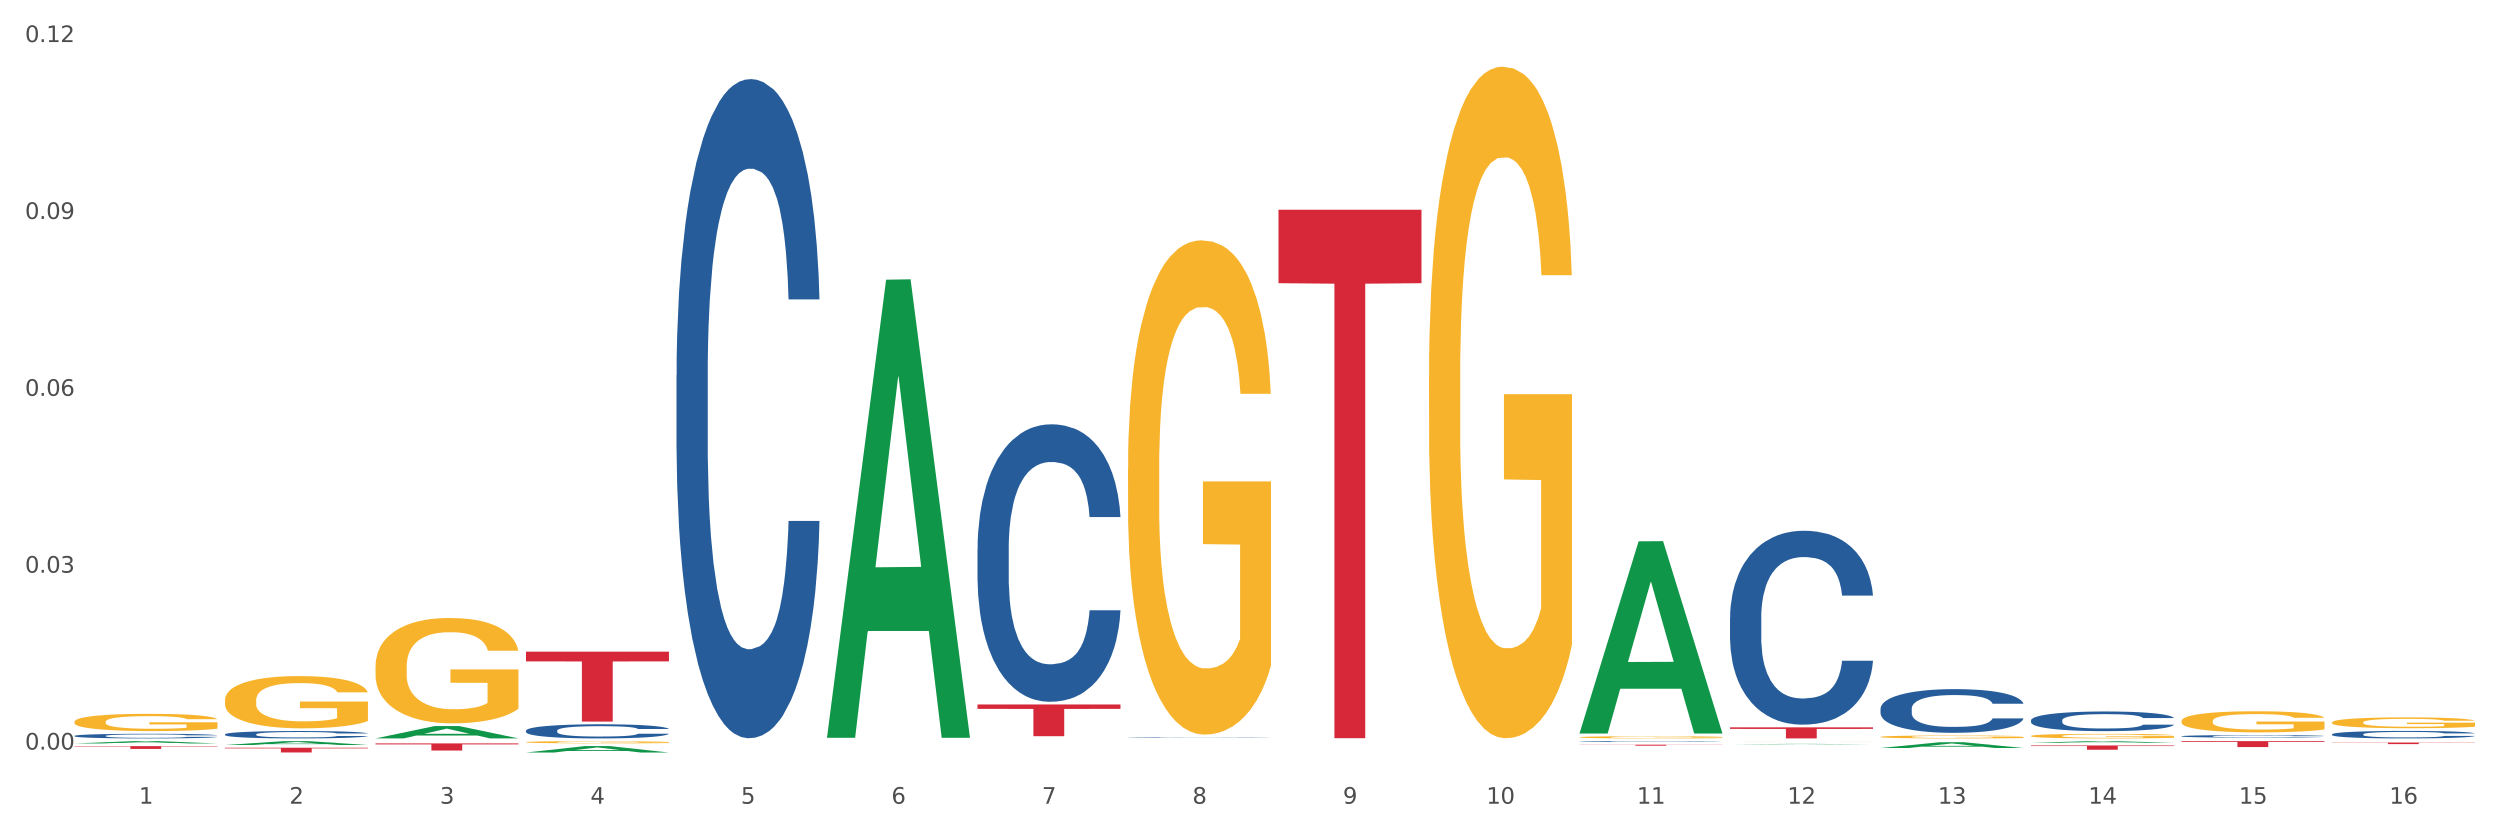 <?xml version="1.0" encoding="utf-8" standalone="no"?>
<!DOCTYPE svg PUBLIC "-//W3C//DTD SVG 1.1//EN"
  "http://www.w3.org/Graphics/SVG/1.1/DTD/svg11.dtd">
<svg xmlns:xlink="http://www.w3.org/1999/xlink" width="1080pt" height="360pt" viewBox="0 0 1080 360" xmlns="http://www.w3.org/2000/svg" version="1.1">
 <rect x="0" y="0" width="1080" height="360" fill="#333333" stroke="none"/>
 <defs>
  <style type="text/css">*{stroke-linejoin: round; stroke-linecap: butt}</style>
 </defs>
 <g id="figure_1">
  <g id="patch_1">
   <path d="M 0 360 
L 1080 360 
L 1080 0 
L 0 0 
z
" style="fill: #ffffff; stroke: #ffffff; stroke-linejoin: miter"/>
  </g>
  <g id="axes_1">
   <g id="matplotlib.axis_1">
    <g id="xtick_1">
     <g id="text_1">
      <!-- 1 -->
      <g style="fill: #4d4d4d" transform="translate(60.004 347.204) scale(0.096 -0.096)">
       <defs>
        <path id="DejaVuSans-31" d="M 794 531 
L 1825 531 
L 1825 4091 
L 703 3866 
L 703 4441 
L 1819 4666 
L 2450 4666 
L 2450 531 
L 3481 531 
L 3481 0 
L 794 0 
L 794 531 
z
" transform="scale(0.016)"/>
       </defs>
       <use xlink:href="#DejaVuSans-31"/>
      </g>
     </g>
    </g>
    <g id="xtick_2">
     <g id="text_2">
      <!-- 2 -->
      <g style="fill: #4d4d4d" transform="translate(125.021 347.204) scale(0.096 -0.096)">
       <defs>
        <path id="DejaVuSans-32" d="M 1228 531 
L 3431 531 
L 3431 0 
L 469 0 
L 469 531 
Q 828 903 1448 1529 
Q 2069 2156 2228 2338 
Q 2531 2678 2651 2914 
Q 2772 3150 2772 3378 
Q 2772 3750 2511 3984 
Q 2250 4219 1831 4219 
Q 1534 4219 1204 4116 
Q 875 4013 500 3803 
L 500 4441 
Q 881 4594 1212 4672 
Q 1544 4750 1819 4750 
Q 2544 4750 2975 4387 
Q 3406 4025 3406 3419 
Q 3406 3131 3298 2873 
Q 3191 2616 2906 2266 
Q 2828 2175 2409 1742 
Q 1991 1309 1228 531 
z
" transform="scale(0.016)"/>
       </defs>
       <use xlink:href="#DejaVuSans-32"/>
      </g>
     </g>
    </g>
    <g id="xtick_3">
     <g id="text_3">
      <!-- 3 -->
      <g style="fill: #4d4d4d" transform="translate(190.039 347.204) scale(0.096 -0.096)">
       <defs>
        <path id="DejaVuSans-33" d="M 2597 2516 
Q 3050 2419 3304 2112 
Q 3559 1806 3559 1356 
Q 3559 666 3084 287 
Q 2609 -91 1734 -91 
Q 1441 -91 1130 -33 
Q 819 25 488 141 
L 488 750 
Q 750 597 1062 519 
Q 1375 441 1716 441 
Q 2309 441 2620 675 
Q 2931 909 2931 1356 
Q 2931 1769 2642 2001 
Q 2353 2234 1838 2234 
L 1294 2234 
L 1294 2753 
L 1863 2753 
Q 2328 2753 2575 2939 
Q 2822 3125 2822 3475 
Q 2822 3834 2567 4026 
Q 2313 4219 1838 4219 
Q 1578 4219 1281 4162 
Q 984 4106 628 3988 
L 628 4550 
Q 988 4650 1302 4700 
Q 1616 4750 1894 4750 
Q 2613 4750 3031 4423 
Q 3450 4097 3450 3541 
Q 3450 3153 3228 2886 
Q 3006 2619 2597 2516 
z
" transform="scale(0.016)"/>
       </defs>
       <use xlink:href="#DejaVuSans-33"/>
      </g>
     </g>
    </g>
    <g id="xtick_4">
     <g id="text_4">
      <!-- 4 -->
      <g style="fill: #4d4d4d" transform="translate(255.056 347.204) scale(0.096 -0.096)">
       <defs>
        <path id="DejaVuSans-34" d="M 2419 4116 
L 825 1625 
L 2419 1625 
L 2419 4116 
z
M 2253 4666 
L 3047 4666 
L 3047 1625 
L 3713 1625 
L 3713 1100 
L 3047 1100 
L 3047 0 
L 2419 0 
L 2419 1100 
L 313 1100 
L 313 1709 
L 2253 4666 
z
" transform="scale(0.016)"/>
       </defs>
       <use xlink:href="#DejaVuSans-34"/>
      </g>
     </g>
    </g>
    <g id="xtick_5">
     <g id="text_5">
      <!-- 5 -->
      <g style="fill: #4d4d4d" transform="translate(320.073 347.204) scale(0.096 -0.096)">
       <defs>
        <path id="DejaVuSans-35" d="M 691 4666 
L 3169 4666 
L 3169 4134 
L 1269 4134 
L 1269 2991 
Q 1406 3038 1543 3061 
Q 1681 3084 1819 3084 
Q 2600 3084 3056 2656 
Q 3513 2228 3513 1497 
Q 3513 744 3044 326 
Q 2575 -91 1722 -91 
Q 1428 -91 1123 -41 
Q 819 9 494 109 
L 494 744 
Q 775 591 1075 516 
Q 1375 441 1709 441 
Q 2250 441 2565 725 
Q 2881 1009 2881 1497 
Q 2881 1984 2565 2268 
Q 2250 2553 1709 2553 
Q 1456 2553 1204 2497 
Q 953 2441 691 2322 
L 691 4666 
z
" transform="scale(0.016)"/>
       </defs>
       <use xlink:href="#DejaVuSans-35"/>
      </g>
     </g>
    </g>
    <g id="xtick_6">
     <g id="text_6">
      <!-- 6 -->
      <g style="fill: #4d4d4d" transform="translate(385.09 347.204) scale(0.096 -0.096)">
       <defs>
        <path id="DejaVuSans-36" d="M 2113 2584 
Q 1688 2584 1439 2293 
Q 1191 2003 1191 1497 
Q 1191 994 1439 701 
Q 1688 409 2113 409 
Q 2538 409 2786 701 
Q 3034 994 3034 1497 
Q 3034 2003 2786 2293 
Q 2538 2584 2113 2584 
z
M 3366 4563 
L 3366 3988 
Q 3128 4100 2886 4159 
Q 2644 4219 2406 4219 
Q 1781 4219 1451 3797 
Q 1122 3375 1075 2522 
Q 1259 2794 1537 2939 
Q 1816 3084 2150 3084 
Q 2853 3084 3261 2657 
Q 3669 2231 3669 1497 
Q 3669 778 3244 343 
Q 2819 -91 2113 -91 
Q 1303 -91 875 529 
Q 447 1150 447 2328 
Q 447 3434 972 4092 
Q 1497 4750 2381 4750 
Q 2619 4750 2861 4703 
Q 3103 4656 3366 4563 
z
" transform="scale(0.016)"/>
       </defs>
       <use xlink:href="#DejaVuSans-36"/>
      </g>
     </g>
    </g>
    <g id="xtick_7">
     <g id="text_7">
      <!-- 7 -->
      <g style="fill: #4d4d4d" transform="translate(450.108 347.204) scale(0.096 -0.096)">
       <defs>
        <path id="DejaVuSans-37" d="M 525 4666 
L 3525 4666 
L 3525 4397 
L 1831 0 
L 1172 0 
L 2766 4134 
L 525 4134 
L 525 4666 
z
" transform="scale(0.016)"/>
       </defs>
       <use xlink:href="#DejaVuSans-37"/>
      </g>
     </g>
    </g>
    <g id="xtick_8">
     <g id="text_8">
      <!-- 8 -->
      <g style="fill: #4d4d4d" transform="translate(515.125 347.204) scale(0.096 -0.096)">
       <defs>
        <path id="DejaVuSans-38" d="M 2034 2216 
Q 1584 2216 1326 1975 
Q 1069 1734 1069 1313 
Q 1069 891 1326 650 
Q 1584 409 2034 409 
Q 2484 409 2743 651 
Q 3003 894 3003 1313 
Q 3003 1734 2745 1975 
Q 2488 2216 2034 2216 
z
M 1403 2484 
Q 997 2584 770 2862 
Q 544 3141 544 3541 
Q 544 4100 942 4425 
Q 1341 4750 2034 4750 
Q 2731 4750 3128 4425 
Q 3525 4100 3525 3541 
Q 3525 3141 3298 2862 
Q 3072 2584 2669 2484 
Q 3125 2378 3379 2068 
Q 3634 1759 3634 1313 
Q 3634 634 3220 271 
Q 2806 -91 2034 -91 
Q 1263 -91 848 271 
Q 434 634 434 1313 
Q 434 1759 690 2068 
Q 947 2378 1403 2484 
z
M 1172 3481 
Q 1172 3119 1398 2916 
Q 1625 2713 2034 2713 
Q 2441 2713 2670 2916 
Q 2900 3119 2900 3481 
Q 2900 3844 2670 4047 
Q 2441 4250 2034 4250 
Q 1625 4250 1398 4047 
Q 1172 3844 1172 3481 
z
" transform="scale(0.016)"/>
       </defs>
       <use xlink:href="#DejaVuSans-38"/>
      </g>
     </g>
    </g>
    <g id="xtick_9">
     <g id="text_9">
      <!-- 9 -->
      <g style="fill: #4d4d4d" transform="translate(580.142 347.204) scale(0.096 -0.096)">
       <defs>
        <path id="DejaVuSans-39" d="M 703 97 
L 703 672 
Q 941 559 1184 500 
Q 1428 441 1663 441 
Q 2288 441 2617 861 
Q 2947 1281 2994 2138 
Q 2813 1869 2534 1725 
Q 2256 1581 1919 1581 
Q 1219 1581 811 2004 
Q 403 2428 403 3163 
Q 403 3881 828 4315 
Q 1253 4750 1959 4750 
Q 2769 4750 3195 4129 
Q 3622 3509 3622 2328 
Q 3622 1225 3098 567 
Q 2575 -91 1691 -91 
Q 1453 -91 1209 -44 
Q 966 3 703 97 
z
M 1959 2075 
Q 2384 2075 2632 2365 
Q 2881 2656 2881 3163 
Q 2881 3666 2632 3958 
Q 2384 4250 1959 4250 
Q 1534 4250 1286 3958 
Q 1038 3666 1038 3163 
Q 1038 2656 1286 2365 
Q 1534 2075 1959 2075 
z
" transform="scale(0.016)"/>
       </defs>
       <use xlink:href="#DejaVuSans-39"/>
      </g>
     </g>
    </g>
    <g id="xtick_10">
     <g id="text_10">
      <!-- 10 -->
      <g style="fill: #4d4d4d" transform="translate(642.105 347.204) scale(0.096 -0.096)">
       <defs>
        <path id="DejaVuSans-30" d="M 2034 4250 
Q 1547 4250 1301 3770 
Q 1056 3291 1056 2328 
Q 1056 1369 1301 889 
Q 1547 409 2034 409 
Q 2525 409 2770 889 
Q 3016 1369 3016 2328 
Q 3016 3291 2770 3770 
Q 2525 4250 2034 4250 
z
M 2034 4750 
Q 2819 4750 3233 4129 
Q 3647 3509 3647 2328 
Q 3647 1150 3233 529 
Q 2819 -91 2034 -91 
Q 1250 -91 836 529 
Q 422 1150 422 2328 
Q 422 3509 836 4129 
Q 1250 4750 2034 4750 
z
" transform="scale(0.016)"/>
       </defs>
       <use xlink:href="#DejaVuSans-31"/>
       <use xlink:href="#DejaVuSans-30" transform="translate(63.623 0)"/>
      </g>
     </g>
    </g>
    <g id="xtick_11">
     <g id="text_11">
      <!-- 11 -->
      <g style="fill: #4d4d4d" transform="translate(707.123 347.204) scale(0.096 -0.096)">
       <use xlink:href="#DejaVuSans-31"/>
       <use xlink:href="#DejaVuSans-31" transform="translate(63.623 0)"/>
      </g>
     </g>
    </g>
    <g id="xtick_12">
     <g id="text_12">
      <!-- 12 -->
      <g style="fill: #4d4d4d" transform="translate(772.14 347.204) scale(0.096 -0.096)">
       <use xlink:href="#DejaVuSans-31"/>
       <use xlink:href="#DejaVuSans-32" transform="translate(63.623 0)"/>
      </g>
     </g>
    </g>
    <g id="xtick_13">
     <g id="text_13">
      <!-- 13 -->
      <g style="fill: #4d4d4d" transform="translate(837.157 347.204) scale(0.096 -0.096)">
       <use xlink:href="#DejaVuSans-31"/>
       <use xlink:href="#DejaVuSans-33" transform="translate(63.623 0)"/>
      </g>
     </g>
    </g>
    <g id="xtick_14">
     <g id="text_14">
      <!-- 14 -->
      <g style="fill: #4d4d4d" transform="translate(902.174 347.204) scale(0.096 -0.096)">
       <use xlink:href="#DejaVuSans-31"/>
       <use xlink:href="#DejaVuSans-34" transform="translate(63.623 0)"/>
      </g>
     </g>
    </g>
    <g id="xtick_15">
     <g id="text_15">
      <!-- 15 -->
      <g style="fill: #4d4d4d" transform="translate(967.192 347.204) scale(0.096 -0.096)">
       <use xlink:href="#DejaVuSans-31"/>
       <use xlink:href="#DejaVuSans-35" transform="translate(63.623 0)"/>
      </g>
     </g>
    </g>
    <g id="xtick_16">
     <g id="text_16">
      <!-- 16 -->
      <g style="fill: #4d4d4d" transform="translate(1032.209 347.204) scale(0.096 -0.096)">
       <use xlink:href="#DejaVuSans-31"/>
       <use xlink:href="#DejaVuSans-36" transform="translate(63.623 0)"/>
      </g>
     </g>
    </g>
    <g id="xtick_17"/>
    <g id="xtick_18"/>
    <g id="xtick_19"/>
    <g id="xtick_20"/>
    <g id="xtick_21"/>
    <g id="xtick_22"/>
    <g id="xtick_23"/>
    <g id="xtick_24"/>
    <g id="xtick_25"/>
    <g id="xtick_26"/>
    <g id="xtick_27"/>
    <g id="xtick_28"/>
    <g id="xtick_29"/>
    <g id="xtick_30"/>
    <g id="xtick_31"/>
   </g>
   <g id="matplotlib.axis_2">
    <g id="ytick_1">
     <g id="text_17">
      <!-- 0.00 -->
      <g style="fill: #4d4d4d" transform="translate(10.8 323.814) scale(0.096 -0.096)">
       <defs>
        <path id="DejaVuSans-2e" d="M 684 794 
L 1344 794 
L 1344 0 
L 684 0 
L 684 794 
z
" transform="scale(0.016)"/>
       </defs>
       <use xlink:href="#DejaVuSans-30"/>
       <use xlink:href="#DejaVuSans-2e" transform="translate(63.623 0)"/>
       <use xlink:href="#DejaVuSans-30" transform="translate(95.41 0)"/>
       <use xlink:href="#DejaVuSans-30" transform="translate(159.033 0)"/>
      </g>
     </g>
    </g>
    <g id="ytick_2">
     <g id="text_18">
      <!-- 0.03 -->
      <g style="fill: #4d4d4d" transform="translate(10.8 247.404) scale(0.096 -0.096)">
       <use xlink:href="#DejaVuSans-30"/>
       <use xlink:href="#DejaVuSans-2e" transform="translate(63.623 0)"/>
       <use xlink:href="#DejaVuSans-30" transform="translate(95.41 0)"/>
       <use xlink:href="#DejaVuSans-33" transform="translate(159.033 0)"/>
      </g>
     </g>
    </g>
    <g id="ytick_3">
     <g id="text_19">
      <!-- 0.06 -->
      <g style="fill: #4d4d4d" transform="translate(10.8 170.995) scale(0.096 -0.096)">
       <use xlink:href="#DejaVuSans-30"/>
       <use xlink:href="#DejaVuSans-2e" transform="translate(63.623 0)"/>
       <use xlink:href="#DejaVuSans-30" transform="translate(95.41 0)"/>
       <use xlink:href="#DejaVuSans-36" transform="translate(159.033 0)"/>
      </g>
     </g>
    </g>
    <g id="ytick_4">
     <g id="text_20">
      <!-- 0.09 -->
      <g style="fill: #4d4d4d" transform="translate(10.8 94.585) scale(0.096 -0.096)">
       <use xlink:href="#DejaVuSans-30"/>
       <use xlink:href="#DejaVuSans-2e" transform="translate(63.623 0)"/>
       <use xlink:href="#DejaVuSans-30" transform="translate(95.41 0)"/>
       <use xlink:href="#DejaVuSans-39" transform="translate(159.033 0)"/>
      </g>
     </g>
    </g>
    <g id="ytick_5">
     <g id="text_21">
      <!-- 0.12 -->
      <g style="fill: #4d4d4d" transform="translate(10.8 18.176) scale(0.096 -0.096)">
       <use xlink:href="#DejaVuSans-30"/>
       <use xlink:href="#DejaVuSans-2e" transform="translate(63.623 0)"/>
       <use xlink:href="#DejaVuSans-31" transform="translate(95.41 0)"/>
       <use xlink:href="#DejaVuSans-32" transform="translate(159.033 0)"/>
      </g>
     </g>
    </g>
    <g id="ytick_6"/>
    <g id="ytick_7"/>
    <g id="ytick_8"/>
    <g id="ytick_9"/>
   </g>
   <g id="PolyCollection_1">
    <path d="M 32.175 321.175 
L 32.239 321.174 
L 57.709 320.167 
L 68.28 320.166 
L 93.941 321.177 
L 81.715 321.177 
L 76.176 320.941 
L 49.877 320.941 
L 49.686 320.945 
L 44.337 321.177 
L 32.175 321.177 
L 32.175 321.175 
L 53.188 320.801 
L 72.864 320.8 
L 63.122 320.382 
L 62.995 320.38 
L 62.867 320.383 
L 53.125 320.8 
L 53.188 320.801 
L 32.175 321.175 
z
" clip-path="url(#p3ef280a3be)" style="fill: #109648"/>
    <path d="M 32.175 322.342 
L 93.941 322.342 
L 93.941 322.51 
L 69.645 322.512 
L 69.645 323.553 
L 56.325 323.553 
L 56.325 322.512 
L 32.175 322.51 
L 32.175 322.343 
L 32.175 322.342 
z
" clip-path="url(#p3ef280a3be)" style="fill: #d62839"/>
    <path d="M 97.192 323.014 
L 158.959 323.014 
L 158.959 323.298 
L 134.662 323.3 
L 134.662 325.056 
L 121.343 325.056 
L 121.343 323.3 
L 97.192 323.298 
L 97.192 323.016 
L 97.192 323.014 
z
" clip-path="url(#p3ef280a3be)" style="fill: #d62839"/>
    <path d="M 162.209 321.154 
L 223.976 321.154 
L 223.976 321.582 
L 199.679 321.585 
L 199.679 324.234 
L 186.36 324.234 
L 186.36 321.585 
L 162.209 321.582 
L 162.209 321.157 
L 162.209 321.154 
z
" clip-path="url(#p3ef280a3be)" style="fill: #d62839"/>
    <path d="M 227.227 281.522 
L 288.993 281.522 
L 288.993 285.719 
L 264.696 285.748 
L 264.696 311.723 
L 251.377 311.723 
L 251.377 285.748 
L 227.227 285.719 
L 227.227 281.551 
L 227.227 281.522 
z
" clip-path="url(#p3ef280a3be)" style="fill: #d62839"/>
    <path d="M 422.278 304.332 
L 484.045 304.332 
L 484.045 306.238 
L 459.748 306.251 
L 459.748 318.044 
L 446.429 318.044 
L 446.429 306.251 
L 422.278 306.238 
L 422.278 304.345 
L 422.278 304.332 
z
" clip-path="url(#p3ef280a3be)" style="fill: #d62839"/>
    <path d="M 552.313 90.616 
L 614.079 90.616 
L 614.079 122.34 
L 589.783 122.555 
L 589.783 318.901 
L 576.463 318.901 
L 576.463 122.555 
L 552.313 122.34 
L 552.313 90.83 
L 552.313 90.616 
z
" clip-path="url(#p3ef280a3be)" style="fill: #d62839"/>
    <path d="M 682.347 321.703 
L 744.114 321.703 
L 744.114 321.764 
L 719.817 321.764 
L 719.817 322.139 
L 706.498 322.139 
L 706.498 321.764 
L 682.347 321.764 
L 682.347 321.704 
L 682.347 321.703 
z
" clip-path="url(#p3ef280a3be)" style="fill: #d62839"/>
    <path d="M 877.399 322.054 
L 939.166 322.054 
L 939.166 322.307 
L 914.869 322.309 
L 914.869 323.873 
L 901.549 323.873 
L 901.549 322.309 
L 877.399 322.307 
L 877.399 322.056 
L 877.399 322.054 
z
" clip-path="url(#p3ef280a3be)" style="fill: #d62839"/>
    <path d="M 32.175 311.819 
L 32.248 311.812 
L 32.248 311.567 
L 32.394 311.356 
L 33.123 310.845 
L 34.217 310.423 
L 35.019 310.199 
L 35.821 310.015 
L 36.769 309.831 
L 37.936 309.641 
L 40.051 309.362 
L 41.363 309.219 
L 42.968 309.069 
L 45.885 308.851 
L 47.999 308.729 
L 50.187 308.626 
L 53.76 308.504 
L 56.094 308.45 
L 58.573 308.409 
L 61.563 308.381 
L 63.824 308.375 
L 68.783 308.395 
L 73.012 308.456 
L 75.054 308.504 
L 77.679 308.586 
L 79.065 308.64 
L 81.326 308.749 
L 83.659 308.892 
L 85.263 309.014 
L 87.67 309.246 
L 89.493 309.477 
L 91.17 309.763 
L 92.045 309.961 
L 92.702 310.144 
L 93.285 310.355 
L 93.868 310.689 
L 80.742 310.689 
L 80.232 310.451 
L 79.43 310.226 
L 78.263 310.008 
L 77.242 309.872 
L 75.492 309.702 
L 73.887 309.593 
L 72.21 309.511 
L 70.168 309.443 
L 68.564 309.409 
L 66.303 309.382 
L 61.855 309.389 
L 58.865 309.443 
L 56.823 309.511 
L 55.511 309.573 
L 54.344 309.641 
L 53.031 309.736 
L 51.5 309.879 
L 50.406 310.008 
L 49.312 310.172 
L 48.437 310.335 
L 47.635 310.526 
L 46.979 310.73 
L 46.468 310.941 
L 46.031 311.199 
L 45.666 311.628 
L 45.666 312.561 
L 45.812 312.772 
L 46.176 313.051 
L 46.614 313.262 
L 47.343 313.514 
L 47.999 313.684 
L 49.239 313.929 
L 50.625 314.133 
L 51.719 314.262 
L 52.812 314.371 
L 54.708 314.521 
L 56.823 314.644 
L 58.646 314.718 
L 61.126 314.786 
L 62.803 314.814 
L 64.261 314.827 
L 67.835 314.827 
L 70.387 314.807 
L 73.231 314.759 
L 75.419 314.698 
L 77.242 314.623 
L 79.284 314.501 
L 80.596 314.385 
L 80.596 312.962 
L 64.553 312.956 
L 64.553 312.009 
L 93.941 312.009 
L 93.941 314.786 
L 92.702 314.929 
L 91.316 315.059 
L 89.858 315.174 
L 87.67 315.317 
L 85.045 315.454 
L 82.711 315.549 
L 80.232 315.631 
L 77.315 315.705 
L 73.523 315.773 
L 71.189 315.801 
L 68.272 315.821 
L 64.845 315.828 
L 61.855 315.814 
L 58.938 315.78 
L 55.875 315.719 
L 52.885 315.631 
L 50.625 315.542 
L 48.364 315.433 
L 45.958 315.29 
L 44.062 315.154 
L 42.603 315.032 
L 40.999 314.875 
L 39.249 314.671 
L 37.936 314.487 
L 36.769 314.296 
L 35.529 314.051 
L 34.654 313.84 
L 33.779 313.575 
L 33.269 313.378 
L 32.685 313.071 
L 32.248 312.642 
L 32.175 311.819 
z
" clip-path="url(#p3ef280a3be)" style="fill: #f7b32b"/>
    <path d="M 1007.434 317.213 
L 1007.507 317.21 
L 1007.507 317.127 
L 1007.726 317.015 
L 1008.529 316.807 
L 1009.551 316.65 
L 1011.303 316.466 
L 1012.252 316.389 
L 1013.493 316.303 
L 1016.049 316.164 
L 1018.969 316.046 
L 1021.013 315.98 
L 1022.547 315.939 
L 1025.978 315.865 
L 1027.949 315.832 
L 1029.994 315.805 
L 1031.746 315.788 
L 1034.666 315.767 
L 1037.003 315.758 
L 1039.704 315.755 
L 1041.967 315.758 
L 1044.961 315.77 
L 1049.341 315.805 
L 1051.021 315.826 
L 1053.284 315.862 
L 1055.62 315.909 
L 1057.518 315.957 
L 1059.709 316.025 
L 1061.972 316.114 
L 1064.162 316.226 
L 1065.696 316.33 
L 1066.937 316.44 
L 1068.032 316.573 
L 1068.835 316.718 
L 1069.2 316.84 
L 1055.839 316.84 
L 1055.474 316.73 
L 1054.744 316.612 
L 1054.014 316.532 
L 1053.211 316.466 
L 1051.97 316.392 
L 1050.875 316.345 
L 1049.049 316.289 
L 1047.37 316.253 
L 1045.983 316.232 
L 1044.304 316.215 
L 1040.726 316.197 
L 1038.171 316.197 
L 1036.565 316.203 
L 1034.593 316.217 
L 1032.914 316.238 
L 1030.943 316.274 
L 1029.41 316.312 
L 1027.876 316.363 
L 1027 316.398 
L 1025.686 316.464 
L 1024.81 316.517 
L 1023.642 316.609 
L 1022.985 316.674 
L 1021.817 316.843 
L 1021.306 316.967 
L 1021.086 317.053 
L 1020.94 317.148 
L 1020.94 317.611 
L 1021.379 317.818 
L 1021.744 317.907 
L 1022.328 318.008 
L 1023.423 318.138 
L 1025.029 318.266 
L 1026.708 318.358 
L 1028.095 318.414 
L 1029.41 318.455 
L 1030.724 318.488 
L 1032.33 318.518 
L 1033.644 318.535 
L 1035.615 318.553 
L 1037.952 318.562 
L 1039.777 318.562 
L 1043.501 318.547 
L 1045.18 318.532 
L 1046.786 318.512 
L 1048.538 318.479 
L 1049.925 318.444 
L 1050.728 318.417 
L 1052.043 318.361 
L 1053.065 318.301 
L 1053.941 318.233 
L 1054.525 318.174 
L 1055.182 318.085 
L 1055.693 317.984 
L 1055.839 317.931 
L 1069.2 317.931 
L 1068.908 318.037 
L 1068.397 318.141 
L 1067.375 318.281 
L 1066.572 318.361 
L 1065.33 318.458 
L 1064.016 318.541 
L 1062.191 318.633 
L 1060.512 318.701 
L 1058.76 318.761 
L 1056.861 318.814 
L 1053.43 318.888 
L 1052.189 318.909 
L 1049.56 318.944 
L 1047.516 318.965 
L 1044.523 318.986 
L 1041.456 318.998 
L 1038.244 319.001 
L 1035.396 318.995 
L 1032.257 318.977 
L 1030.286 318.959 
L 1028.095 318.933 
L 1025.54 318.891 
L 1023.131 318.841 
L 1020.867 318.781 
L 1018.75 318.713 
L 1016.779 318.636 
L 1014.224 318.509 
L 1012.325 318.384 
L 1010.938 318.269 
L 1009.989 318.171 
L 1009.04 318.046 
L 1008.529 317.96 
L 1007.726 317.753 
L 1007.434 317.56 
L 1007.434 317.213 
z
" clip-path="url(#p3ef280a3be)" style="fill: #255c99"/>
    <path d="M 942.416 318.046 
L 942.489 318.045 
L 942.489 318.017 
L 942.708 317.979 
L 943.512 317.909 
L 944.534 317.856 
L 946.286 317.794 
L 947.235 317.768 
L 948.476 317.739 
L 951.032 317.692 
L 953.952 317.652 
L 955.996 317.63 
L 957.529 317.616 
L 960.961 317.591 
L 962.932 317.58 
L 964.976 317.571 
L 966.729 317.565 
L 969.649 317.558 
L 971.985 317.555 
L 974.687 317.554 
L 976.95 317.555 
L 979.943 317.559 
L 984.324 317.571 
L 986.003 317.578 
L 988.267 317.59 
L 990.603 317.606 
L 992.501 317.622 
L 994.691 317.645 
L 996.955 317.675 
L 999.145 317.713 
L 1000.678 317.748 
L 1001.919 317.785 
L 1003.015 317.83 
L 1003.818 317.879 
L 1004.183 317.92 
L 990.822 317.92 
L 990.457 317.883 
L 989.727 317.843 
L 988.997 317.816 
L 988.194 317.794 
L 986.952 317.769 
L 985.857 317.753 
L 984.032 317.734 
L 982.353 317.722 
L 980.966 317.715 
L 979.286 317.709 
L 975.709 317.703 
L 973.154 317.703 
L 971.547 317.705 
L 969.576 317.71 
L 967.897 317.717 
L 965.926 317.729 
L 964.392 317.742 
L 962.859 317.759 
L 961.983 317.771 
L 960.669 317.793 
L 959.793 317.811 
L 958.625 317.842 
L 957.967 317.864 
L 956.799 317.921 
L 956.288 317.963 
L 956.069 317.992 
L 955.923 318.024 
L 955.923 318.18 
L 956.361 318.249 
L 956.726 318.279 
L 957.31 318.313 
L 958.406 318.357 
L 960.012 318.4 
L 961.691 318.431 
L 963.078 318.45 
L 964.392 318.464 
L 965.707 318.475 
L 967.313 318.485 
L 968.627 318.491 
L 970.598 318.497 
L 972.935 318.5 
L 974.76 318.5 
L 978.483 318.495 
L 980.163 318.49 
L 981.769 318.483 
L 983.521 318.472 
L 984.908 318.46 
L 985.711 318.451 
L 987.025 318.432 
L 988.048 318.412 
L 988.924 318.389 
L 989.508 318.369 
L 990.165 318.339 
L 990.676 318.305 
L 990.822 318.287 
L 1004.183 318.287 
L 1003.891 318.323 
L 1003.38 318.358 
L 1002.358 318.405 
L 1001.554 318.432 
L 1000.313 318.465 
L 998.999 318.493 
L 997.174 318.524 
L 995.495 318.547 
L 993.742 318.567 
L 991.844 318.585 
L 988.413 318.61 
L 987.171 318.617 
L 984.543 318.629 
L 982.499 318.636 
L 979.505 318.643 
L 976.439 318.647 
L 973.227 318.648 
L 970.379 318.646 
L 967.24 318.64 
L 965.268 318.634 
L 963.078 318.625 
L 960.523 318.611 
L 958.114 318.594 
L 955.85 318.574 
L 953.733 318.551 
L 951.762 318.525 
L 949.206 318.482 
L 947.308 318.44 
L 945.921 318.401 
L 944.972 318.368 
L 944.023 318.326 
L 943.512 318.297 
L 942.708 318.227 
L 942.416 318.163 
L 942.416 318.046 
z
" clip-path="url(#p3ef280a3be)" style="fill: #255c99"/>
    <path d="M 877.399 311.176 
L 877.472 311.169 
L 877.472 310.952 
L 877.691 310.657 
L 878.494 310.114 
L 879.516 309.703 
L 881.269 309.223 
L 882.218 309.021 
L 883.459 308.796 
L 886.014 308.432 
L 888.935 308.122 
L 890.979 307.951 
L 892.512 307.843 
L 895.944 307.649 
L 897.915 307.564 
L 899.959 307.494 
L 901.711 307.447 
L 904.632 307.393 
L 906.968 307.37 
L 909.67 307.362 
L 911.933 307.37 
L 914.926 307.401 
L 919.307 307.494 
L 920.986 307.548 
L 923.249 307.641 
L 925.586 307.765 
L 927.484 307.889 
L 929.674 308.068 
L 931.938 308.3 
L 934.128 308.595 
L 935.661 308.866 
L 936.902 309.153 
L 937.997 309.502 
L 938.8 309.882 
L 939.166 310.2 
L 925.805 310.2 
L 925.44 309.913 
L 924.71 309.603 
L 923.979 309.393 
L 923.176 309.223 
L 921.935 309.029 
L 920.84 308.905 
L 919.015 308.758 
L 917.336 308.665 
L 915.948 308.61 
L 914.269 308.564 
L 910.692 308.517 
L 908.136 308.517 
L 906.53 308.533 
L 904.559 308.572 
L 902.88 308.626 
L 900.908 308.719 
L 899.375 308.82 
L 897.842 308.951 
L 896.966 309.044 
L 895.652 309.215 
L 894.775 309.355 
L 893.607 309.595 
L 892.95 309.765 
L 891.782 310.207 
L 891.271 310.533 
L 891.052 310.758 
L 890.906 311.006 
L 890.906 312.215 
L 891.344 312.758 
L 891.709 312.991 
L 892.293 313.254 
L 893.388 313.595 
L 894.995 313.929 
L 896.674 314.169 
L 898.061 314.316 
L 899.375 314.425 
L 900.689 314.51 
L 902.296 314.588 
L 903.61 314.634 
L 905.581 314.681 
L 907.917 314.704 
L 909.743 314.704 
L 913.466 314.665 
L 915.145 314.626 
L 916.751 314.572 
L 918.504 314.487 
L 919.891 314.394 
L 920.694 314.324 
L 922.008 314.177 
L 923.03 314.022 
L 923.906 313.843 
L 924.491 313.688 
L 925.148 313.456 
L 925.659 313.192 
L 925.805 313.053 
L 939.166 313.053 
L 938.873 313.332 
L 938.362 313.603 
L 937.34 313.967 
L 936.537 314.177 
L 935.296 314.432 
L 933.982 314.65 
L 932.157 314.89 
L 930.477 315.068 
L 928.725 315.223 
L 926.827 315.363 
L 923.395 315.557 
L 922.154 315.611 
L 919.526 315.704 
L 917.482 315.758 
L 914.488 315.812 
L 911.422 315.843 
L 908.209 315.851 
L 905.362 315.836 
L 902.223 315.789 
L 900.251 315.743 
L 898.061 315.673 
L 895.506 315.564 
L 893.096 315.433 
L 890.833 315.278 
L 888.716 315.099 
L 886.744 314.898 
L 884.189 314.564 
L 882.291 314.239 
L 880.904 313.936 
L 879.954 313.68 
L 879.005 313.355 
L 878.494 313.13 
L 877.691 312.587 
L 877.399 312.083 
L 877.399 311.176 
z
" clip-path="url(#p3ef280a3be)" style="fill: #255c99"/>
    <path d="M 812.382 306.181 
L 812.455 306.164 
L 812.455 305.681 
L 812.674 305.027 
L 813.477 303.821 
L 814.499 302.908 
L 816.251 301.84 
L 817.201 301.392 
L 818.442 300.892 
L 820.997 300.082 
L 823.917 299.393 
L 825.962 299.014 
L 827.495 298.773 
L 830.926 298.342 
L 832.898 298.153 
L 834.942 297.998 
L 836.694 297.894 
L 839.615 297.774 
L 841.951 297.722 
L 844.652 297.705 
L 846.916 297.722 
L 849.909 297.791 
L 854.29 297.998 
L 855.969 298.118 
L 858.232 298.325 
L 860.568 298.601 
L 862.467 298.876 
L 864.657 299.273 
L 866.92 299.789 
L 869.111 300.444 
L 870.644 301.047 
L 871.885 301.685 
L 872.98 302.46 
L 873.783 303.304 
L 874.148 304.01 
L 860.787 304.01 
L 860.422 303.373 
L 859.692 302.684 
L 858.962 302.219 
L 858.159 301.84 
L 856.918 301.409 
L 855.823 301.133 
L 853.998 300.806 
L 852.318 300.599 
L 850.931 300.479 
L 849.252 300.375 
L 845.674 300.272 
L 843.119 300.272 
L 841.513 300.306 
L 839.542 300.392 
L 837.862 300.513 
L 835.891 300.72 
L 834.358 300.944 
L 832.825 301.237 
L 831.949 301.443 
L 830.634 301.822 
L 829.758 302.132 
L 828.59 302.667 
L 827.933 303.046 
L 826.765 304.028 
L 826.254 304.751 
L 826.035 305.251 
L 825.889 305.802 
L 825.889 308.49 
L 826.327 309.696 
L 826.692 310.212 
L 827.276 310.798 
L 828.371 311.556 
L 829.977 312.297 
L 831.657 312.831 
L 833.044 313.158 
L 834.358 313.4 
L 835.672 313.589 
L 837.278 313.761 
L 838.592 313.865 
L 840.564 313.968 
L 842.9 314.02 
L 844.725 314.02 
L 848.449 313.934 
L 850.128 313.848 
L 851.734 313.727 
L 853.486 313.537 
L 854.874 313.331 
L 855.677 313.176 
L 856.991 312.848 
L 858.013 312.504 
L 858.889 312.108 
L 859.473 311.763 
L 860.13 311.246 
L 860.641 310.66 
L 860.787 310.35 
L 874.148 310.35 
L 873.856 310.97 
L 873.345 311.573 
L 872.323 312.383 
L 871.52 312.848 
L 870.279 313.417 
L 868.965 313.899 
L 867.139 314.433 
L 865.46 314.83 
L 863.708 315.174 
L 861.81 315.484 
L 858.378 315.915 
L 857.137 316.036 
L 854.509 316.242 
L 852.464 316.363 
L 849.471 316.484 
L 846.405 316.552 
L 843.192 316.57 
L 840.345 316.535 
L 837.205 316.432 
L 835.234 316.328 
L 833.044 316.173 
L 830.488 315.932 
L 828.079 315.639 
L 825.816 315.295 
L 823.698 314.899 
L 821.727 314.451 
L 819.172 313.71 
L 817.274 312.986 
L 815.886 312.314 
L 814.937 311.746 
L 813.988 311.022 
L 813.477 310.523 
L 812.674 309.317 
L 812.382 308.197 
L 812.382 306.181 
z
" clip-path="url(#p3ef280a3be)" style="fill: #255c99"/>
    <path d="M 747.365 266.925 
L 747.438 266.848 
L 747.438 264.706 
L 747.657 261.799 
L 748.46 256.444 
L 749.482 252.39 
L 751.234 247.647 
L 752.183 245.658 
L 753.424 243.439 
L 755.98 239.844 
L 758.9 236.784 
L 760.944 235.101 
L 762.478 234.03 
L 765.909 232.117 
L 767.88 231.276 
L 769.925 230.587 
L 771.677 230.128 
L 774.597 229.593 
L 776.934 229.363 
L 779.635 229.287 
L 781.898 229.363 
L 784.892 229.669 
L 789.272 230.587 
L 790.952 231.123 
L 793.215 232.041 
L 795.551 233.265 
L 797.449 234.489 
L 799.64 236.248 
L 801.903 238.543 
L 804.093 241.45 
L 805.627 244.128 
L 806.868 246.958 
L 807.963 250.401 
L 808.766 254.149 
L 809.131 257.286 
L 795.77 257.286 
L 795.405 254.455 
L 794.675 251.395 
L 793.945 249.33 
L 793.142 247.647 
L 791.901 245.734 
L 790.806 244.51 
L 788.98 243.057 
L 787.301 242.139 
L 785.914 241.603 
L 784.235 241.144 
L 780.657 240.685 
L 778.102 240.685 
L 776.496 240.838 
L 774.524 241.221 
L 772.845 241.756 
L 770.874 242.674 
L 769.341 243.669 
L 767.807 244.969 
L 766.931 245.887 
L 765.617 247.57 
L 764.741 248.947 
L 763.573 251.319 
L 762.916 253.002 
L 761.748 257.362 
L 761.237 260.575 
L 761.018 262.794 
L 760.871 265.242 
L 760.871 277.176 
L 761.31 282.531 
L 761.675 284.826 
L 762.259 287.427 
L 763.354 290.793 
L 764.96 294.082 
L 766.639 296.453 
L 768.026 297.907 
L 769.341 298.978 
L 770.655 299.819 
L 772.261 300.584 
L 773.575 301.043 
L 775.546 301.502 
L 777.883 301.732 
L 779.708 301.732 
L 783.432 301.349 
L 785.111 300.967 
L 786.717 300.431 
L 788.469 299.59 
L 789.856 298.672 
L 790.66 297.983 
L 791.974 296.53 
L 792.996 295 
L 793.872 293.241 
L 794.456 291.711 
L 795.113 289.416 
L 795.624 286.815 
L 795.77 285.438 
L 809.131 285.438 
L 808.839 288.192 
L 808.328 290.869 
L 807.306 294.464 
L 806.503 296.53 
L 805.262 299.054 
L 803.947 301.196 
L 802.122 303.568 
L 800.443 305.327 
L 798.691 306.857 
L 796.792 308.234 
L 793.361 310.147 
L 792.12 310.682 
L 789.491 311.6 
L 787.447 312.136 
L 784.454 312.671 
L 781.387 312.977 
L 778.175 313.054 
L 775.327 312.901 
L 772.188 312.442 
L 770.217 311.983 
L 768.026 311.294 
L 765.471 310.223 
L 763.062 308.923 
L 760.798 307.393 
L 758.681 305.633 
L 756.71 303.644 
L 754.155 300.355 
L 752.256 297.142 
L 750.869 294.159 
L 749.92 291.634 
L 748.971 288.421 
L 748.46 286.203 
L 747.657 280.848 
L 747.365 275.875 
L 747.365 266.925 
z
" clip-path="url(#p3ef280a3be)" style="fill: #255c99"/>
    <path d="M 682.347 320.333 
L 682.42 320.333 
L 682.42 320.323 
L 682.639 320.311 
L 683.443 320.287 
L 684.465 320.269 
L 686.217 320.248 
L 687.166 320.239 
L 688.407 320.229 
L 690.963 320.213 
L 693.883 320.2 
L 695.927 320.192 
L 697.46 320.187 
L 700.892 320.179 
L 702.863 320.175 
L 704.907 320.172 
L 706.66 320.17 
L 709.58 320.168 
L 711.916 320.167 
L 714.618 320.166 
L 716.881 320.167 
L 719.875 320.168 
L 724.255 320.172 
L 725.934 320.174 
L 728.198 320.178 
L 730.534 320.184 
L 732.432 320.189 
L 734.623 320.197 
L 736.886 320.207 
L 739.076 320.22 
L 740.609 320.232 
L 741.85 320.245 
L 742.946 320.26 
L 743.749 320.277 
L 744.114 320.291 
L 730.753 320.291 
L 730.388 320.278 
L 729.658 320.264 
L 728.928 320.255 
L 728.125 320.248 
L 726.883 320.239 
L 725.788 320.234 
L 723.963 320.227 
L 722.284 320.223 
L 720.897 320.221 
L 719.217 320.219 
L 715.64 320.217 
L 713.085 320.217 
L 711.478 320.218 
L 709.507 320.219 
L 707.828 320.222 
L 705.857 320.226 
L 704.323 320.23 
L 702.79 320.236 
L 701.914 320.24 
L 700.6 320.247 
L 699.724 320.254 
L 698.556 320.264 
L 697.899 320.272 
L 696.73 320.291 
L 696.219 320.305 
L 696 320.315 
L 695.854 320.326 
L 695.854 320.379 
L 696.292 320.403 
L 696.657 320.413 
L 697.241 320.424 
L 698.337 320.439 
L 699.943 320.454 
L 701.622 320.464 
L 703.009 320.471 
L 704.323 320.476 
L 705.638 320.479 
L 707.244 320.483 
L 708.558 320.485 
L 710.529 320.487 
L 712.866 320.488 
L 714.691 320.488 
L 718.414 320.486 
L 720.094 320.484 
L 721.7 320.482 
L 723.452 320.478 
L 724.839 320.474 
L 725.642 320.471 
L 726.956 320.465 
L 727.979 320.458 
L 728.855 320.45 
L 729.439 320.443 
L 730.096 320.433 
L 730.607 320.422 
L 730.753 320.415 
L 744.114 320.415 
L 743.822 320.428 
L 743.311 320.44 
L 742.289 320.456 
L 741.485 320.465 
L 740.244 320.476 
L 738.93 320.485 
L 737.105 320.496 
L 735.426 320.504 
L 733.673 320.511 
L 731.775 320.517 
L 728.344 320.525 
L 727.102 320.528 
L 724.474 320.532 
L 722.43 320.534 
L 719.436 320.536 
L 716.37 320.538 
L 713.158 320.538 
L 710.31 320.537 
L 707.171 320.535 
L 705.2 320.533 
L 703.009 320.53 
L 700.454 320.525 
L 698.045 320.52 
L 695.781 320.513 
L 693.664 320.505 
L 691.693 320.496 
L 689.137 320.482 
L 687.239 320.467 
L 685.852 320.454 
L 684.903 320.443 
L 683.954 320.429 
L 683.443 320.419 
L 682.639 320.395 
L 682.347 320.373 
L 682.347 320.333 
z
" clip-path="url(#p3ef280a3be)" style="fill: #255c99"/>
    <path d="M 487.296 318.622 
L 487.369 318.622 
L 487.369 318.616 
L 487.588 318.608 
L 488.391 318.592 
L 489.413 318.581 
L 491.165 318.568 
L 492.114 318.562 
L 493.356 318.556 
L 495.911 318.546 
L 498.831 318.537 
L 500.876 318.533 
L 502.409 318.53 
L 505.84 318.524 
L 507.811 318.522 
L 509.856 318.52 
L 511.608 318.519 
L 514.528 318.517 
L 516.865 318.516 
L 519.566 318.516 
L 521.829 318.516 
L 524.823 318.517 
L 529.203 318.52 
L 530.883 318.521 
L 533.146 318.524 
L 535.482 318.527 
L 537.38 318.531 
L 539.571 318.536 
L 541.834 318.542 
L 544.024 318.55 
L 545.558 318.558 
L 546.799 318.566 
L 547.894 318.576 
L 548.697 318.586 
L 549.062 318.595 
L 535.701 318.595 
L 535.336 318.587 
L 534.606 318.578 
L 533.876 318.573 
L 533.073 318.568 
L 531.832 318.562 
L 530.737 318.559 
L 528.911 318.555 
L 527.232 318.552 
L 525.845 318.551 
L 524.166 318.55 
L 520.588 318.548 
L 518.033 318.548 
L 516.427 318.549 
L 514.455 318.55 
L 512.776 318.551 
L 510.805 318.554 
L 509.272 318.557 
L 507.738 318.56 
L 506.862 318.563 
L 505.548 318.568 
L 504.672 318.571 
L 503.504 318.578 
L 502.847 318.583 
L 501.679 318.595 
L 501.168 318.604 
L 500.949 318.61 
L 500.803 318.617 
L 500.803 318.651 
L 501.241 318.666 
L 501.606 318.672 
L 502.19 318.679 
L 503.285 318.689 
L 504.891 318.698 
L 506.57 318.705 
L 507.957 318.709 
L 509.272 318.712 
L 510.586 318.714 
L 512.192 318.716 
L 513.506 318.718 
L 515.478 318.719 
L 517.814 318.72 
L 519.639 318.72 
L 523.363 318.718 
L 525.042 318.717 
L 526.648 318.716 
L 528.4 318.714 
L 529.787 318.711 
L 530.591 318.709 
L 531.905 318.705 
L 532.927 318.701 
L 533.803 318.696 
L 534.387 318.691 
L 535.044 318.685 
L 535.555 318.678 
L 535.701 318.674 
L 549.062 318.674 
L 548.77 318.682 
L 548.259 318.689 
L 547.237 318.699 
L 546.434 318.705 
L 545.193 318.712 
L 543.878 318.718 
L 542.053 318.725 
L 540.374 318.73 
L 538.622 318.734 
L 536.723 318.738 
L 533.292 318.743 
L 532.051 318.745 
L 529.422 318.747 
L 527.378 318.749 
L 524.385 318.75 
L 521.318 318.751 
L 518.106 318.751 
L 515.258 318.751 
L 512.119 318.75 
L 510.148 318.748 
L 507.957 318.746 
L 505.402 318.743 
L 502.993 318.74 
L 500.73 318.735 
L 498.612 318.731 
L 496.641 318.725 
L 494.086 318.716 
L 492.187 318.707 
L 490.8 318.698 
L 489.851 318.691 
L 488.902 318.682 
L 488.391 318.676 
L 487.588 318.661 
L 487.296 318.647 
L 487.296 318.622 
z
" clip-path="url(#p3ef280a3be)" style="fill: #255c99"/>
    <path d="M 422.278 237.158 
L 422.351 237.048 
L 422.351 233.983 
L 422.57 229.824 
L 423.374 222.161 
L 424.396 216.359 
L 426.148 209.572 
L 427.097 206.726 
L 428.338 203.551 
L 430.894 198.406 
L 433.814 194.028 
L 435.858 191.619 
L 437.391 190.087 
L 440.823 187.35 
L 442.794 186.146 
L 444.839 185.161 
L 446.591 184.504 
L 449.511 183.738 
L 451.847 183.409 
L 454.549 183.3 
L 456.812 183.409 
L 459.806 183.847 
L 464.186 185.161 
L 465.865 185.927 
L 468.129 187.241 
L 470.465 188.992 
L 472.363 190.744 
L 474.554 193.261 
L 476.817 196.545 
L 479.007 200.705 
L 480.54 204.537 
L 481.782 208.587 
L 482.877 213.513 
L 483.68 218.877 
L 484.045 223.365 
L 470.684 223.365 
L 470.319 219.315 
L 469.589 214.936 
L 468.859 211.98 
L 468.056 209.572 
L 466.814 206.835 
L 465.719 205.084 
L 463.894 203.004 
L 462.215 201.69 
L 460.828 200.924 
L 459.148 200.267 
L 455.571 199.611 
L 453.016 199.611 
L 451.409 199.829 
L 449.438 200.377 
L 447.759 201.143 
L 445.788 202.457 
L 444.254 203.88 
L 442.721 205.741 
L 441.845 207.054 
L 440.531 209.463 
L 439.655 211.433 
L 438.487 214.826 
L 437.83 217.235 
L 436.661 223.474 
L 436.15 228.072 
L 435.931 231.247 
L 435.785 234.75 
L 435.785 251.826 
L 436.223 259.489 
L 436.588 262.773 
L 437.172 266.495 
L 438.268 271.312 
L 439.874 276.019 
L 441.553 279.412 
L 442.94 281.492 
L 444.254 283.025 
L 445.569 284.229 
L 447.175 285.324 
L 448.489 285.98 
L 450.46 286.637 
L 452.797 286.966 
L 454.622 286.966 
L 458.345 286.418 
L 460.025 285.871 
L 461.631 285.105 
L 463.383 283.9 
L 464.77 282.587 
L 465.573 281.602 
L 466.887 279.522 
L 467.91 277.332 
L 468.786 274.815 
L 469.37 272.625 
L 470.027 269.341 
L 470.538 265.619 
L 470.684 263.649 
L 484.045 263.649 
L 483.753 267.59 
L 483.242 271.421 
L 482.22 276.566 
L 481.416 279.522 
L 480.175 283.134 
L 478.861 286.199 
L 477.036 289.593 
L 475.357 292.111 
L 473.604 294.3 
L 471.706 296.27 
L 468.275 299.007 
L 467.034 299.773 
L 464.405 301.087 
L 462.361 301.853 
L 459.367 302.619 
L 456.301 303.057 
L 453.089 303.167 
L 450.241 302.948 
L 447.102 302.291 
L 445.131 301.634 
L 442.94 300.649 
L 440.385 299.116 
L 437.976 297.256 
L 435.712 295.066 
L 433.595 292.548 
L 431.624 289.702 
L 429.068 284.995 
L 427.17 280.398 
L 425.783 276.128 
L 424.834 272.516 
L 423.885 267.918 
L 423.374 264.744 
L 422.57 257.081 
L 422.278 249.966 
L 422.278 237.158 
z
" clip-path="url(#p3ef280a3be)" style="fill: #255c99"/>
    <path d="M 292.244 162.116 
L 292.317 161.856 
L 292.317 154.574 
L 292.536 144.692 
L 293.339 126.488 
L 294.361 112.705 
L 296.113 96.582 
L 297.063 89.821 
L 298.304 82.279 
L 300.859 70.057 
L 303.78 59.655 
L 305.824 53.933 
L 307.357 50.293 
L 310.788 43.791 
L 312.76 40.931 
L 314.804 38.59 
L 316.556 37.03 
L 319.477 35.209 
L 321.813 34.429 
L 324.514 34.169 
L 326.778 34.429 
L 329.771 35.47 
L 334.152 38.59 
L 335.831 40.411 
L 338.094 43.531 
L 340.431 47.692 
L 342.329 51.853 
L 344.519 57.834 
L 346.782 65.636 
L 348.973 75.518 
L 350.506 84.62 
L 351.747 94.242 
L 352.842 105.944 
L 353.645 118.687 
L 354.01 129.349 
L 340.65 129.349 
L 340.284 119.727 
L 339.554 109.325 
L 338.824 102.303 
L 338.021 96.582 
L 336.78 90.081 
L 335.685 85.92 
L 333.86 80.979 
L 332.18 77.858 
L 330.793 76.038 
L 329.114 74.478 
L 325.536 72.917 
L 322.981 72.917 
L 321.375 73.437 
L 319.404 74.738 
L 317.724 76.558 
L 315.753 79.679 
L 314.22 83.059 
L 312.687 87.48 
L 311.811 90.601 
L 310.496 96.322 
L 309.62 101.003 
L 308.452 109.065 
L 307.795 114.786 
L 306.627 129.609 
L 306.116 140.531 
L 305.897 148.073 
L 305.751 156.394 
L 305.751 196.963 
L 306.189 215.167 
L 306.554 222.968 
L 307.138 231.81 
L 308.233 243.252 
L 309.839 254.435 
L 311.519 262.496 
L 312.906 267.437 
L 314.22 271.078 
L 315.534 273.939 
L 317.14 276.539 
L 318.455 278.1 
L 320.426 279.66 
L 322.762 280.44 
L 324.587 280.44 
L 328.311 279.14 
L 329.99 277.84 
L 331.596 276.019 
L 333.349 273.159 
L 334.736 270.038 
L 335.539 267.697 
L 336.853 262.756 
L 337.875 257.555 
L 338.751 251.574 
L 339.335 246.373 
L 339.992 238.571 
L 340.504 229.73 
L 340.65 225.049 
L 354.01 225.049 
L 353.718 234.411 
L 353.207 243.512 
L 352.185 255.735 
L 351.382 262.756 
L 350.141 271.338 
L 348.827 278.62 
L 347.001 286.681 
L 345.322 292.663 
L 343.57 297.864 
L 341.672 302.545 
L 338.24 309.046 
L 336.999 310.866 
L 334.371 313.987 
L 332.326 315.807 
L 329.333 317.628 
L 326.267 318.668 
L 323.054 318.928 
L 320.207 318.408 
L 317.067 316.848 
L 315.096 315.287 
L 312.906 312.947 
L 310.35 309.306 
L 307.941 304.885 
L 305.678 299.684 
L 303.561 293.703 
L 301.589 286.941 
L 299.034 275.759 
L 297.136 264.837 
L 295.748 254.695 
L 294.799 246.113 
L 293.85 235.191 
L 293.339 227.649 
L 292.536 209.445 
L 292.244 192.542 
L 292.244 162.116 
z
" clip-path="url(#p3ef280a3be)" style="fill: #255c99"/>
    <path d="M 227.227 315.635 
L 227.3 315.629 
L 227.3 315.473 
L 227.519 315.261 
L 228.322 314.87 
L 229.344 314.575 
L 231.096 314.228 
L 232.045 314.083 
L 233.287 313.921 
L 235.842 313.659 
L 238.762 313.436 
L 240.807 313.313 
L 242.34 313.235 
L 245.771 313.095 
L 247.743 313.034 
L 249.787 312.984 
L 251.539 312.95 
L 254.459 312.911 
L 256.796 312.894 
L 259.497 312.889 
L 261.76 312.894 
L 264.754 312.917 
L 269.134 312.984 
L 270.814 313.023 
L 273.077 313.09 
L 275.413 313.179 
L 277.312 313.268 
L 279.502 313.397 
L 281.765 313.564 
L 283.955 313.776 
L 285.489 313.972 
L 286.73 314.178 
L 287.825 314.429 
L 288.628 314.703 
L 288.993 314.932 
L 275.632 314.932 
L 275.267 314.725 
L 274.537 314.502 
L 273.807 314.351 
L 273.004 314.228 
L 271.763 314.089 
L 270.668 314 
L 268.842 313.894 
L 267.163 313.827 
L 265.776 313.788 
L 264.097 313.754 
L 260.519 313.721 
L 257.964 313.721 
L 256.358 313.732 
L 254.386 313.76 
L 252.707 313.799 
L 250.736 313.866 
L 249.203 313.938 
L 247.669 314.033 
L 246.793 314.1 
L 245.479 314.223 
L 244.603 314.323 
L 243.435 314.496 
L 242.778 314.619 
L 241.61 314.937 
L 241.099 315.172 
L 240.88 315.334 
L 240.734 315.512 
L 240.734 316.383 
L 241.172 316.774 
L 241.537 316.941 
L 242.121 317.131 
L 243.216 317.377 
L 244.822 317.617 
L 246.501 317.79 
L 247.889 317.896 
L 249.203 317.974 
L 250.517 318.035 
L 252.123 318.091 
L 253.437 318.124 
L 255.409 318.158 
L 257.745 318.175 
L 259.57 318.175 
L 263.294 318.147 
L 264.973 318.119 
L 266.579 318.08 
L 268.331 318.018 
L 269.718 317.951 
L 270.522 317.901 
L 271.836 317.795 
L 272.858 317.684 
L 273.734 317.555 
L 274.318 317.444 
L 274.975 317.276 
L 275.486 317.086 
L 275.632 316.986 
L 288.993 316.986 
L 288.701 317.187 
L 288.19 317.382 
L 287.168 317.644 
L 286.365 317.795 
L 285.124 317.979 
L 283.809 318.136 
L 281.984 318.309 
L 280.305 318.437 
L 278.553 318.549 
L 276.654 318.649 
L 273.223 318.789 
L 271.982 318.828 
L 269.353 318.895 
L 267.309 318.934 
L 264.316 318.973 
L 261.249 318.995 
L 258.037 319.001 
L 255.19 318.99 
L 252.05 318.956 
L 250.079 318.923 
L 247.889 318.872 
L 245.333 318.794 
L 242.924 318.699 
L 240.661 318.588 
L 238.543 318.459 
L 236.572 318.314 
L 234.017 318.074 
L 232.118 317.84 
L 230.731 317.622 
L 229.782 317.438 
L 228.833 317.204 
L 228.322 317.042 
L 227.519 316.651 
L 227.227 316.288 
L 227.227 315.635 
z
" clip-path="url(#p3ef280a3be)" style="fill: #255c99"/>
    <path d="M 97.192 317.239 
L 97.265 317.236 
L 97.265 317.154 
L 97.484 317.043 
L 98.287 316.839 
L 99.31 316.684 
L 101.062 316.503 
L 102.011 316.427 
L 103.252 316.342 
L 105.807 316.205 
L 108.728 316.088 
L 110.772 316.023 
L 112.305 315.983 
L 115.737 315.91 
L 117.708 315.877 
L 119.752 315.851 
L 121.505 315.834 
L 124.425 315.813 
L 126.761 315.804 
L 129.463 315.801 
L 131.726 315.804 
L 134.719 315.816 
L 139.1 315.851 
L 140.779 315.872 
L 143.042 315.907 
L 145.379 315.953 
L 147.277 316 
L 149.467 316.067 
L 151.731 316.155 
L 153.921 316.266 
L 155.454 316.368 
L 156.695 316.476 
L 157.79 316.608 
L 158.594 316.751 
L 158.959 316.871 
L 145.598 316.871 
L 145.233 316.763 
L 144.503 316.646 
L 143.773 316.567 
L 142.969 316.503 
L 141.728 316.43 
L 140.633 316.383 
L 138.808 316.327 
L 137.129 316.292 
L 135.741 316.272 
L 134.062 316.254 
L 130.485 316.237 
L 127.929 316.237 
L 126.323 316.243 
L 124.352 316.257 
L 122.673 316.278 
L 120.701 316.313 
L 119.168 316.351 
L 117.635 316.4 
L 116.759 316.435 
L 115.445 316.5 
L 114.569 316.552 
L 113.4 316.643 
L 112.743 316.707 
L 111.575 316.874 
L 111.064 316.996 
L 110.845 317.081 
L 110.699 317.175 
L 110.699 317.63 
L 111.137 317.835 
L 111.502 317.923 
L 112.086 318.022 
L 113.181 318.151 
L 114.788 318.276 
L 116.467 318.367 
L 117.854 318.422 
L 119.168 318.463 
L 120.482 318.495 
L 122.089 318.525 
L 123.403 318.542 
L 125.374 318.56 
L 127.71 318.568 
L 129.536 318.568 
L 133.259 318.554 
L 134.938 318.539 
L 136.545 318.519 
L 138.297 318.487 
L 139.684 318.452 
L 140.487 318.425 
L 141.801 318.37 
L 142.823 318.311 
L 143.7 318.244 
L 144.284 318.186 
L 144.941 318.098 
L 145.452 317.999 
L 145.598 317.946 
L 158.959 317.946 
L 158.667 318.051 
L 158.156 318.153 
L 157.133 318.291 
L 156.33 318.37 
L 155.089 318.466 
L 153.775 318.548 
L 151.95 318.638 
L 150.27 318.706 
L 148.518 318.764 
L 146.62 318.817 
L 143.188 318.89 
L 141.947 318.91 
L 139.319 318.945 
L 137.275 318.966 
L 134.281 318.986 
L 131.215 318.998 
L 128.002 319.001 
L 125.155 318.995 
L 122.016 318.977 
L 120.044 318.96 
L 117.854 318.934 
L 115.299 318.893 
L 112.889 318.843 
L 110.626 318.785 
L 108.509 318.717 
L 106.538 318.641 
L 103.982 318.516 
L 102.084 318.393 
L 100.697 318.279 
L 99.748 318.183 
L 98.798 318.06 
L 98.287 317.975 
L 97.484 317.771 
L 97.192 317.581 
L 97.192 317.239 
z
" clip-path="url(#p3ef280a3be)" style="fill: #255c99"/>
    <path d="M 32.175 317.895 
L 32.248 317.894 
L 32.248 317.842 
L 32.467 317.773 
L 33.27 317.644 
L 34.292 317.547 
L 36.045 317.433 
L 36.994 317.386 
L 38.235 317.333 
L 40.79 317.246 
L 43.711 317.173 
L 45.755 317.133 
L 47.288 317.107 
L 50.72 317.061 
L 52.691 317.041 
L 54.735 317.025 
L 56.487 317.014 
L 59.408 317.001 
L 61.744 316.995 
L 64.445 316.993 
L 66.709 316.995 
L 69.702 317.003 
L 74.083 317.025 
L 75.762 317.037 
L 78.025 317.059 
L 80.362 317.089 
L 82.26 317.118 
L 84.45 317.16 
L 86.713 317.215 
L 88.904 317.285 
L 90.437 317.349 
L 91.678 317.417 
L 92.773 317.499 
L 93.576 317.589 
L 93.941 317.664 
L 80.581 317.664 
L 80.216 317.597 
L 79.485 317.523 
L 78.755 317.474 
L 77.952 317.433 
L 76.711 317.388 
L 75.616 317.358 
L 73.791 317.323 
L 72.111 317.301 
L 70.724 317.289 
L 69.045 317.278 
L 65.468 317.267 
L 62.912 317.267 
L 61.306 317.27 
L 59.335 317.279 
L 57.655 317.292 
L 55.684 317.314 
L 54.151 317.338 
L 52.618 317.369 
L 51.742 317.391 
L 50.427 317.432 
L 49.551 317.465 
L 48.383 317.521 
L 47.726 317.562 
L 46.558 317.666 
L 46.047 317.743 
L 45.828 317.796 
L 45.682 317.855 
L 45.682 318.141 
L 46.12 318.269 
L 46.485 318.324 
L 47.069 318.387 
L 48.164 318.467 
L 49.77 318.546 
L 51.45 318.603 
L 52.837 318.638 
L 54.151 318.663 
L 55.465 318.684 
L 57.071 318.702 
L 58.386 318.713 
L 60.357 318.724 
L 62.693 318.729 
L 64.518 318.729 
L 68.242 318.72 
L 69.921 318.711 
L 71.527 318.698 
L 73.28 318.678 
L 74.667 318.656 
L 75.47 318.64 
L 76.784 318.605 
L 77.806 318.568 
L 78.682 318.526 
L 79.266 318.489 
L 79.923 318.434 
L 80.435 318.372 
L 80.581 318.339 
L 93.941 318.339 
L 93.649 318.405 
L 93.138 318.469 
L 92.116 318.555 
L 91.313 318.605 
L 90.072 318.665 
L 88.758 318.717 
L 86.932 318.773 
L 85.253 318.816 
L 83.501 318.852 
L 81.603 318.885 
L 78.171 318.931 
L 76.93 318.944 
L 74.302 318.966 
L 72.257 318.979 
L 69.264 318.992 
L 66.198 318.999 
L 62.985 319.001 
L 60.138 318.997 
L 56.998 318.986 
L 55.027 318.975 
L 52.837 318.959 
L 50.281 318.933 
L 47.872 318.902 
L 45.609 318.865 
L 43.492 318.823 
L 41.52 318.775 
L 38.965 318.696 
L 37.067 318.619 
L 35.679 318.548 
L 34.73 318.487 
L 33.781 318.41 
L 33.27 318.357 
L 32.467 318.229 
L 32.175 318.11 
L 32.175 317.895 
z
" clip-path="url(#p3ef280a3be)" style="fill: #255c99"/>
    <path d="M 942.416 320.166 
L 1004.183 320.166 
L 1004.183 320.521 
L 979.886 320.524 
L 979.886 322.72 
L 966.567 322.72 
L 966.567 320.524 
L 942.416 320.521 
L 942.416 320.169 
L 942.416 320.166 
z
" clip-path="url(#p3ef280a3be)" style="fill: #d62839"/>
    <path d="M 1007.434 320.776 
L 1069.2 320.776 
L 1069.2 320.871 
L 1044.903 320.871 
L 1044.903 321.46 
L 1031.584 321.46 
L 1031.584 320.871 
L 1007.434 320.871 
L 1007.434 320.776 
L 1007.434 320.776 
z
" clip-path="url(#p3ef280a3be)" style="fill: #d62839"/>
    <path d="M 1007.434 312.075 
L 1007.507 312.071 
L 1007.507 311.917 
L 1007.652 311.785 
L 1008.382 311.465 
L 1009.475 311.2 
L 1010.278 311.059 
L 1011.08 310.944 
L 1012.028 310.829 
L 1013.195 310.709 
L 1015.309 310.534 
L 1016.622 310.444 
L 1018.226 310.35 
L 1021.143 310.214 
L 1023.258 310.137 
L 1025.446 310.073 
L 1029.019 309.996 
L 1031.353 309.962 
L 1033.832 309.936 
L 1036.822 309.919 
L 1039.083 309.915 
L 1044.041 309.928 
L 1048.271 309.966 
L 1050.313 309.996 
L 1052.938 310.047 
L 1054.324 310.081 
L 1056.584 310.15 
L 1058.918 310.239 
L 1060.522 310.316 
L 1062.929 310.461 
L 1064.752 310.607 
L 1066.429 310.786 
L 1067.304 310.91 
L 1067.96 311.025 
L 1068.544 311.157 
L 1069.127 311.366 
L 1056.001 311.366 
L 1055.49 311.217 
L 1054.688 311.076 
L 1053.521 310.94 
L 1052.5 310.854 
L 1050.75 310.747 
L 1049.146 310.679 
L 1047.469 310.628 
L 1045.427 310.585 
L 1043.823 310.564 
L 1041.562 310.547 
L 1037.114 310.551 
L 1034.124 310.585 
L 1032.082 310.628 
L 1030.769 310.666 
L 1029.602 310.709 
L 1028.29 310.769 
L 1026.758 310.858 
L 1025.665 310.94 
L 1024.571 311.042 
L 1023.696 311.144 
L 1022.893 311.264 
L 1022.237 311.392 
L 1021.727 311.524 
L 1021.289 311.687 
L 1020.925 311.956 
L 1020.925 312.54 
L 1021.07 312.673 
L 1021.435 312.848 
L 1021.873 312.98 
L 1022.602 313.138 
L 1023.258 313.245 
L 1024.498 313.399 
L 1025.883 313.527 
L 1026.977 313.608 
L 1028.071 313.676 
L 1029.967 313.77 
L 1032.082 313.847 
L 1033.905 313.894 
L 1036.384 313.936 
L 1038.062 313.954 
L 1039.52 313.962 
L 1043.093 313.962 
L 1045.646 313.949 
L 1048.49 313.919 
L 1050.677 313.881 
L 1052.5 313.834 
L 1054.542 313.757 
L 1055.855 313.685 
L 1055.855 312.792 
L 1039.812 312.788 
L 1039.812 312.195 
L 1069.2 312.195 
L 1069.2 313.936 
L 1067.96 314.026 
L 1066.575 314.107 
L 1065.116 314.18 
L 1062.929 314.269 
L 1060.303 314.355 
L 1057.97 314.415 
L 1055.49 314.466 
L 1052.573 314.513 
L 1048.781 314.555 
L 1046.448 314.573 
L 1043.531 314.585 
L 1040.103 314.59 
L 1037.114 314.581 
L 1034.197 314.56 
L 1031.134 314.521 
L 1028.144 314.466 
L 1025.883 314.41 
L 1023.623 314.342 
L 1021.216 314.252 
L 1019.32 314.167 
L 1017.862 314.09 
L 1016.257 313.992 
L 1014.507 313.864 
L 1013.195 313.749 
L 1012.028 313.629 
L 1010.788 313.475 
L 1009.913 313.343 
L 1009.038 313.177 
L 1008.527 313.053 
L 1007.944 312.861 
L 1007.507 312.592 
L 1007.434 312.075 
z
" clip-path="url(#p3ef280a3be)" style="fill: #f7b32b"/>
    <path d="M 942.416 311.483 
L 942.489 311.474 
L 942.489 311.174 
L 942.635 310.916 
L 943.364 310.291 
L 944.458 309.775 
L 945.26 309.5 
L 946.063 309.275 
L 947.011 309.05 
L 948.177 308.817 
L 950.292 308.475 
L 951.605 308.3 
L 953.209 308.117 
L 956.126 307.851 
L 958.241 307.701 
L 960.429 307.576 
L 964.002 307.426 
L 966.335 307.359 
L 968.815 307.309 
L 971.805 307.276 
L 974.065 307.267 
L 979.024 307.292 
L 983.254 307.367 
L 985.296 307.426 
L 987.921 307.526 
L 989.306 307.592 
L 991.567 307.726 
L 993.901 307.901 
L 995.505 308.051 
L 997.911 308.334 
L 999.734 308.617 
L 1001.412 308.967 
L 1002.287 309.208 
L 1002.943 309.433 
L 1003.526 309.692 
L 1004.11 310.1 
L 990.984 310.1 
L 990.473 309.808 
L 989.671 309.533 
L 988.504 309.267 
L 987.483 309.1 
L 985.733 308.892 
L 984.129 308.759 
L 982.451 308.659 
L 980.41 308.575 
L 978.805 308.534 
L 976.545 308.5 
L 972.096 308.509 
L 969.106 308.575 
L 967.065 308.659 
L 965.752 308.734 
L 964.585 308.817 
L 963.273 308.933 
L 961.741 309.108 
L 960.647 309.267 
L 959.553 309.467 
L 958.678 309.667 
L 957.876 309.9 
L 957.22 310.15 
L 956.709 310.408 
L 956.272 310.724 
L 955.907 311.249 
L 955.907 312.391 
L 956.053 312.649 
L 956.418 312.99 
L 956.855 313.249 
L 957.585 313.557 
L 958.241 313.765 
L 959.481 314.065 
L 960.866 314.315 
L 961.96 314.473 
L 963.054 314.606 
L 964.95 314.79 
L 967.065 314.94 
L 968.888 315.031 
L 971.367 315.114 
L 973.044 315.148 
L 974.503 315.164 
L 978.076 315.164 
L 980.628 315.139 
L 983.472 315.081 
L 985.66 315.006 
L 987.483 314.915 
L 989.525 314.765 
L 990.838 314.623 
L 990.838 312.882 
L 974.795 312.874 
L 974.795 311.716 
L 1004.183 311.716 
L 1004.183 315.114 
L 1002.943 315.289 
L 1001.558 315.448 
L 1000.099 315.589 
L 997.911 315.764 
L 995.286 315.931 
L 992.953 316.047 
L 990.473 316.147 
L 987.556 316.239 
L 983.764 316.322 
L 981.431 316.356 
L 978.514 316.381 
L 975.086 316.389 
L 972.096 316.372 
L 969.179 316.331 
L 966.117 316.256 
L 963.127 316.147 
L 960.866 316.039 
L 958.605 315.906 
L 956.199 315.731 
L 954.303 315.564 
L 952.844 315.414 
L 951.24 315.223 
L 949.49 314.973 
L 948.177 314.748 
L 947.011 314.515 
L 945.771 314.215 
L 944.896 313.957 
L 944.021 313.632 
L 943.51 313.39 
L 942.927 313.015 
L 942.489 312.49 
L 942.416 311.483 
z
" clip-path="url(#p3ef280a3be)" style="fill: #f7b32b"/>
    <path d="M 747.365 314.219 
L 809.131 314.219 
L 809.131 314.884 
L 784.834 314.888 
L 784.834 319.001 
L 771.515 319.001 
L 771.515 314.888 
L 747.365 314.884 
L 747.365 314.224 
L 747.365 314.219 
z
" clip-path="url(#p3ef280a3be)" style="fill: #d62839"/>
    <path d="M 812.382 318.32 
L 812.455 318.319 
L 812.455 318.277 
L 812.601 318.241 
L 813.33 318.155 
L 814.424 318.083 
L 815.226 318.045 
L 816.028 318.014 
L 816.976 317.982 
L 818.143 317.95 
L 820.258 317.903 
L 821.57 317.878 
L 823.175 317.853 
L 826.092 317.816 
L 828.206 317.795 
L 830.394 317.778 
L 833.967 317.757 
L 836.301 317.748 
L 838.78 317.741 
L 841.77 317.736 
L 844.031 317.735 
L 848.99 317.739 
L 853.219 317.749 
L 855.261 317.757 
L 857.886 317.771 
L 859.272 317.78 
L 861.532 317.799 
L 863.866 317.823 
L 865.47 317.844 
L 867.877 317.883 
L 869.7 317.922 
L 871.377 317.971 
L 872.252 318.004 
L 872.909 318.036 
L 873.492 318.071 
L 874.075 318.128 
L 860.949 318.128 
L 860.439 318.088 
L 859.636 318.05 
L 858.47 318.013 
L 857.449 317.989 
L 855.699 317.961 
L 854.094 317.942 
L 852.417 317.928 
L 850.375 317.917 
L 848.771 317.911 
L 846.51 317.906 
L 842.062 317.907 
L 839.072 317.917 
L 837.03 317.928 
L 835.717 317.939 
L 834.551 317.95 
L 833.238 317.966 
L 831.707 317.991 
L 830.613 318.013 
L 829.519 318.04 
L 828.644 318.068 
L 827.842 318.1 
L 827.185 318.135 
L 826.675 318.171 
L 826.237 318.215 
L 825.873 318.288 
L 825.873 318.446 
L 826.019 318.482 
L 826.383 318.529 
L 826.821 318.565 
L 827.55 318.608 
L 828.206 318.637 
L 829.446 318.678 
L 830.832 318.713 
L 831.925 318.735 
L 833.019 318.753 
L 834.915 318.779 
L 837.03 318.8 
L 838.853 318.812 
L 841.333 318.824 
L 843.01 318.829 
L 844.468 318.831 
L 848.042 318.831 
L 850.594 318.827 
L 853.438 318.819 
L 855.626 318.809 
L 857.449 318.796 
L 859.491 318.775 
L 860.803 318.756 
L 860.803 318.514 
L 844.76 318.513 
L 844.76 318.352 
L 874.148 318.352 
L 874.148 318.824 
L 872.909 318.848 
L 871.523 318.87 
L 870.065 318.89 
L 867.877 318.914 
L 865.252 318.937 
L 862.918 318.953 
L 860.439 318.967 
L 857.522 318.98 
L 853.73 318.992 
L 851.396 318.996 
L 848.479 319 
L 845.052 319.001 
L 842.062 318.998 
L 839.145 318.993 
L 836.082 318.982 
L 833.092 318.967 
L 830.832 318.952 
L 828.571 318.934 
L 826.164 318.909 
L 824.268 318.886 
L 822.81 318.866 
L 821.206 318.839 
L 819.455 318.804 
L 818.143 318.773 
L 816.976 318.741 
L 815.736 318.699 
L 814.861 318.663 
L 813.986 318.618 
L 813.476 318.585 
L 812.892 318.533 
L 812.455 318.46 
L 812.382 318.32 
z
" clip-path="url(#p3ef280a3be)" style="fill: #f7b32b"/>
    <path d="M 97.192 302.496 
L 97.265 302.476 
L 97.265 301.734 
L 97.411 301.095 
L 98.14 299.549 
L 99.234 298.271 
L 100.036 297.591 
L 100.838 297.034 
L 101.786 296.478 
L 102.953 295.901 
L 105.068 295.056 
L 106.381 294.623 
L 107.985 294.169 
L 110.902 293.51 
L 113.017 293.139 
L 115.204 292.83 
L 118.778 292.459 
L 121.111 292.294 
L 123.591 292.17 
L 126.58 292.088 
L 128.841 292.067 
L 133.8 292.129 
L 138.03 292.314 
L 140.071 292.459 
L 142.697 292.706 
L 144.082 292.871 
L 146.343 293.201 
L 148.676 293.633 
L 150.281 294.004 
L 152.687 294.705 
L 154.51 295.406 
L 156.188 296.272 
L 157.063 296.869 
L 157.719 297.426 
L 158.302 298.065 
L 158.886 299.075 
L 145.759 299.075 
L 145.249 298.353 
L 144.447 297.673 
L 143.28 297.014 
L 142.259 296.601 
L 140.509 296.086 
L 138.905 295.756 
L 137.227 295.509 
L 135.185 295.303 
L 133.581 295.2 
L 131.321 295.117 
L 126.872 295.138 
L 123.882 295.303 
L 121.84 295.509 
L 120.528 295.695 
L 119.361 295.901 
L 118.048 296.189 
L 116.517 296.622 
L 115.423 297.014 
L 114.329 297.508 
L 113.454 298.003 
L 112.652 298.58 
L 111.996 299.198 
L 111.485 299.837 
L 111.048 300.621 
L 110.683 301.919 
L 110.683 304.743 
L 110.829 305.382 
L 111.194 306.227 
L 111.631 306.866 
L 112.36 307.628 
L 113.017 308.144 
L 114.256 308.886 
L 115.642 309.504 
L 116.736 309.895 
L 117.83 310.225 
L 119.726 310.679 
L 121.84 311.05 
L 123.664 311.276 
L 126.143 311.483 
L 127.82 311.565 
L 129.279 311.606 
L 132.852 311.606 
L 135.404 311.544 
L 138.248 311.4 
L 140.436 311.215 
L 142.259 310.988 
L 144.301 310.617 
L 145.614 310.266 
L 145.614 305.959 
L 129.57 305.938 
L 129.57 303.073 
L 158.959 303.073 
L 158.959 311.483 
L 157.719 311.915 
L 156.333 312.307 
L 154.875 312.657 
L 152.687 313.09 
L 150.062 313.502 
L 147.728 313.791 
L 145.249 314.038 
L 142.332 314.265 
L 138.54 314.471 
L 136.206 314.554 
L 133.289 314.615 
L 129.862 314.636 
L 126.872 314.595 
L 123.955 314.492 
L 120.892 314.306 
L 117.903 314.038 
L 115.642 313.77 
L 113.381 313.441 
L 110.975 313.008 
L 109.079 312.595 
L 107.62 312.224 
L 106.016 311.75 
L 104.266 311.132 
L 102.953 310.576 
L 101.786 309.999 
L 100.547 309.257 
L 99.672 308.618 
L 98.797 307.814 
L 98.286 307.216 
L 97.703 306.289 
L 97.265 304.99 
L 97.192 302.496 
z
" clip-path="url(#p3ef280a3be)" style="fill: #f7b32b"/>
    <path d="M 162.209 288.008 
L 162.282 287.967 
L 162.282 286.471 
L 162.428 285.182 
L 163.157 282.065 
L 164.251 279.489 
L 165.054 278.117 
L 165.856 276.995 
L 166.804 275.873 
L 167.97 274.709 
L 170.085 273.005 
L 171.398 272.133 
L 173.002 271.218 
L 175.919 269.889 
L 178.034 269.14 
L 180.222 268.517 
L 183.795 267.769 
L 186.128 267.437 
L 188.608 267.187 
L 191.598 267.021 
L 193.858 266.979 
L 198.817 267.104 
L 203.047 267.478 
L 205.089 267.769 
L 207.714 268.268 
L 209.099 268.6 
L 211.36 269.265 
L 213.694 270.138 
L 215.298 270.886 
L 217.704 272.299 
L 219.528 273.712 
L 221.205 275.457 
L 222.08 276.663 
L 222.736 277.785 
L 223.32 279.073 
L 223.903 281.11 
L 210.777 281.11 
L 210.266 279.655 
L 209.464 278.284 
L 208.297 276.954 
L 207.276 276.122 
L 205.526 275.083 
L 203.922 274.419 
L 202.245 273.92 
L 200.203 273.504 
L 198.598 273.296 
L 196.338 273.13 
L 191.889 273.172 
L 188.9 273.504 
L 186.858 273.92 
L 185.545 274.294 
L 184.378 274.709 
L 183.066 275.291 
L 181.534 276.164 
L 180.44 276.954 
L 179.347 277.951 
L 178.471 278.949 
L 177.669 280.112 
L 177.013 281.359 
L 176.503 282.647 
L 176.065 284.227 
L 175.7 286.845 
L 175.7 292.538 
L 175.846 293.827 
L 176.211 295.531 
L 176.648 296.819 
L 177.378 298.357 
L 178.034 299.396 
L 179.274 300.892 
L 180.659 302.139 
L 181.753 302.928 
L 182.847 303.593 
L 184.743 304.508 
L 186.858 305.256 
L 188.681 305.713 
L 191.16 306.128 
L 192.837 306.295 
L 194.296 306.378 
L 197.869 306.378 
L 200.422 306.253 
L 203.266 305.962 
L 205.453 305.588 
L 207.276 305.131 
L 209.318 304.383 
L 210.631 303.676 
L 210.631 294.99 
L 194.588 294.949 
L 194.588 289.172 
L 223.976 289.172 
L 223.976 306.128 
L 222.736 307.001 
L 221.351 307.791 
L 219.892 308.497 
L 217.704 309.37 
L 215.079 310.201 
L 212.746 310.783 
L 210.266 311.282 
L 207.349 311.739 
L 203.557 312.155 
L 201.224 312.321 
L 198.307 312.446 
L 194.879 312.487 
L 191.889 312.404 
L 188.972 312.196 
L 185.91 311.822 
L 182.92 311.282 
L 180.659 310.742 
L 178.399 310.077 
L 175.992 309.204 
L 174.096 308.373 
L 172.638 307.625 
L 171.033 306.669 
L 169.283 305.422 
L 167.97 304.3 
L 166.804 303.136 
L 165.564 301.64 
L 164.689 300.352 
L 163.814 298.731 
L 163.303 297.526 
L 162.72 295.655 
L 162.282 293.037 
L 162.209 288.008 
z
" clip-path="url(#p3ef280a3be)" style="fill: #f7b32b"/>
    <path d="M 227.227 320.613 
L 227.3 320.612 
L 227.3 320.581 
L 227.445 320.553 
L 228.175 320.487 
L 229.269 320.432 
L 230.071 320.403 
L 230.873 320.379 
L 231.821 320.355 
L 232.988 320.331 
L 235.102 320.294 
L 236.415 320.276 
L 238.019 320.256 
L 240.936 320.228 
L 243.051 320.212 
L 245.239 320.199 
L 248.812 320.183 
L 251.146 320.176 
L 253.625 320.171 
L 256.615 320.167 
L 258.876 320.166 
L 263.834 320.169 
L 268.064 320.177 
L 270.106 320.183 
L 272.731 320.194 
L 274.117 320.201 
L 276.377 320.215 
L 278.711 320.233 
L 280.315 320.249 
L 282.722 320.279 
L 284.545 320.309 
L 286.222 320.346 
L 287.097 320.372 
L 287.753 320.396 
L 288.337 320.423 
L 288.92 320.467 
L 275.794 320.467 
L 275.283 320.436 
L 274.481 320.407 
L 273.315 320.378 
L 272.294 320.361 
L 270.543 320.339 
L 268.939 320.324 
L 267.262 320.314 
L 265.22 320.305 
L 263.616 320.301 
L 261.355 320.297 
L 256.907 320.298 
L 253.917 320.305 
L 251.875 320.314 
L 250.562 320.322 
L 249.396 320.331 
L 248.083 320.343 
L 246.552 320.361 
L 245.458 320.378 
L 244.364 320.399 
L 243.489 320.421 
L 242.687 320.445 
L 242.03 320.472 
L 241.52 320.499 
L 241.082 320.533 
L 240.718 320.589 
L 240.718 320.71 
L 240.863 320.737 
L 241.228 320.773 
L 241.666 320.801 
L 242.395 320.833 
L 243.051 320.855 
L 244.291 320.887 
L 245.676 320.914 
L 246.77 320.93 
L 247.864 320.945 
L 249.76 320.964 
L 251.875 320.98 
L 253.698 320.99 
L 256.177 320.998 
L 257.855 321.002 
L 259.313 321.004 
L 262.886 321.004 
L 265.439 321.001 
L 268.283 320.995 
L 270.47 320.987 
L 272.294 320.977 
L 274.335 320.961 
L 275.648 320.946 
L 275.648 320.762 
L 259.605 320.761 
L 259.605 320.638 
L 288.993 320.638 
L 288.993 320.998 
L 287.753 321.017 
L 286.368 321.034 
L 284.909 321.049 
L 282.722 321.067 
L 280.096 321.085 
L 277.763 321.097 
L 275.283 321.108 
L 272.366 321.118 
L 268.574 321.126 
L 266.241 321.13 
L 263.324 321.133 
L 259.897 321.134 
L 256.907 321.132 
L 253.99 321.127 
L 250.927 321.119 
L 247.937 321.108 
L 245.676 321.096 
L 243.416 321.082 
L 241.009 321.064 
L 239.113 321.046 
L 237.655 321.03 
L 236.05 321.01 
L 234.3 320.983 
L 232.988 320.96 
L 231.821 320.935 
L 230.581 320.903 
L 229.706 320.876 
L 228.831 320.841 
L 228.321 320.816 
L 227.737 320.776 
L 227.3 320.72 
L 227.227 320.613 
z
" clip-path="url(#p3ef280a3be)" style="fill: #f7b32b"/>
    <path d="M 487.296 202.493 
L 487.369 202.298 
L 487.369 195.278 
L 487.514 189.233 
L 488.244 174.608 
L 489.338 162.517 
L 490.14 156.082 
L 490.942 150.817 
L 491.89 145.552 
L 493.057 140.092 
L 495.171 132.097 
L 496.484 128.001 
L 498.088 123.711 
L 501.005 117.471 
L 503.12 113.961 
L 505.308 111.036 
L 508.881 107.526 
L 511.215 105.966 
L 513.694 104.796 
L 516.684 104.016 
L 518.945 103.821 
L 523.903 104.406 
L 528.133 106.161 
L 530.175 107.526 
L 532.8 109.866 
L 534.186 111.426 
L 536.446 114.546 
L 538.78 118.641 
L 540.384 122.151 
L 542.791 128.781 
L 544.614 135.412 
L 546.291 143.602 
L 547.166 149.257 
L 547.822 154.522 
L 548.406 160.567 
L 548.989 170.122 
L 535.863 170.122 
L 535.352 163.297 
L 534.55 156.862 
L 533.383 150.622 
L 532.363 146.722 
L 530.612 141.847 
L 529.008 138.727 
L 527.331 136.387 
L 525.289 134.437 
L 523.685 133.462 
L 521.424 132.682 
L 516.976 132.877 
L 513.986 134.437 
L 511.944 136.387 
L 510.631 138.142 
L 509.464 140.092 
L 508.152 142.822 
L 506.62 146.917 
L 505.527 150.622 
L 504.433 155.302 
L 503.558 159.982 
L 502.756 165.442 
L 502.099 171.292 
L 501.589 177.338 
L 501.151 184.748 
L 500.787 197.033 
L 500.787 223.749 
L 500.932 229.794 
L 501.297 237.789 
L 501.735 243.834 
L 502.464 251.049 
L 503.12 255.924 
L 504.36 262.945 
L 505.745 268.795 
L 506.839 272.5 
L 507.933 275.62 
L 509.829 279.91 
L 511.944 283.42 
L 513.767 285.565 
L 516.246 287.515 
L 517.924 288.295 
L 519.382 288.685 
L 522.955 288.685 
L 525.508 288.1 
L 528.352 286.735 
L 530.539 284.98 
L 532.363 282.835 
L 534.404 279.325 
L 535.717 276.01 
L 535.717 235.254 
L 519.674 235.059 
L 519.674 207.953 
L 549.062 207.953 
L 549.062 287.515 
L 547.822 291.61 
L 546.437 295.315 
L 544.978 298.63 
L 542.791 302.725 
L 540.165 306.626 
L 537.832 309.356 
L 535.352 311.696 
L 532.435 313.841 
L 528.643 315.791 
L 526.31 316.571 
L 523.393 317.156 
L 519.966 317.351 
L 516.976 316.961 
L 514.059 315.986 
L 510.996 314.231 
L 508.006 311.696 
L 505.745 309.161 
L 503.485 306.041 
L 501.078 301.945 
L 499.182 298.045 
L 497.724 294.535 
L 496.119 290.05 
L 494.369 284.2 
L 493.057 278.935 
L 491.89 273.475 
L 490.65 266.455 
L 489.775 260.409 
L 488.9 252.804 
L 488.39 247.149 
L 487.806 238.374 
L 487.369 226.089 
L 487.296 202.493 
z
" clip-path="url(#p3ef280a3be)" style="fill: #f7b32b"/>
    <path d="M 617.33 162.87 
L 617.403 162.605 
L 617.403 153.066 
L 617.549 144.853 
L 618.278 124.981 
L 619.372 108.553 
L 620.174 99.809 
L 620.976 92.655 
L 621.924 85.501 
L 623.091 78.083 
L 625.206 67.219 
L 626.519 61.655 
L 628.123 55.826 
L 631.04 47.347 
L 633.155 42.578 
L 635.342 38.603 
L 638.916 33.834 
L 641.249 31.714 
L 643.729 30.125 
L 646.718 29.065 
L 648.979 28.8 
L 653.938 29.595 
L 658.167 31.979 
L 660.209 33.834 
L 662.835 37.014 
L 664.22 39.133 
L 666.481 43.373 
L 668.814 48.937 
L 670.419 53.706 
L 672.825 62.715 
L 674.648 71.723 
L 676.325 82.852 
L 677.201 90.536 
L 677.857 97.69 
L 678.44 105.903 
L 679.024 118.886 
L 665.897 118.886 
L 665.387 109.613 
L 664.585 100.869 
L 663.418 92.39 
L 662.397 87.091 
L 660.647 80.467 
L 659.043 76.228 
L 657.365 73.048 
L 655.323 70.399 
L 653.719 69.074 
L 651.458 68.014 
L 647.01 68.279 
L 644.02 70.399 
L 641.978 73.048 
L 640.666 75.433 
L 639.499 78.083 
L 638.186 81.792 
L 636.655 87.356 
L 635.561 92.39 
L 634.467 98.749 
L 633.592 105.108 
L 632.79 112.527 
L 632.134 120.476 
L 631.623 128.69 
L 631.186 138.758 
L 630.821 155.451 
L 630.821 191.751 
L 630.967 199.964 
L 631.332 210.828 
L 631.769 219.041 
L 632.498 228.845 
L 633.155 235.469 
L 634.394 245.008 
L 635.78 252.956 
L 636.874 257.991 
L 637.968 262.23 
L 639.864 268.059 
L 641.978 272.828 
L 643.801 275.743 
L 646.281 278.393 
L 647.958 279.452 
L 649.417 279.982 
L 652.99 279.982 
L 655.542 279.187 
L 658.386 277.333 
L 660.574 274.948 
L 662.397 272.034 
L 664.439 267.264 
L 665.752 262.76 
L 665.752 207.383 
L 649.708 207.118 
L 649.708 170.289 
L 679.097 170.289 
L 679.097 278.393 
L 677.857 283.957 
L 676.471 288.991 
L 675.013 293.495 
L 672.825 299.06 
L 670.2 304.359 
L 667.866 308.068 
L 665.387 311.248 
L 662.47 314.162 
L 658.678 316.812 
L 656.344 317.872 
L 653.427 318.667 
L 650 318.932 
L 647.01 318.402 
L 644.093 317.077 
L 641.03 314.692 
L 638.041 311.248 
L 635.78 307.803 
L 633.519 303.564 
L 631.113 298 
L 629.217 292.7 
L 627.758 287.931 
L 626.154 281.837 
L 624.404 273.888 
L 623.091 266.734 
L 621.924 259.315 
L 620.685 249.777 
L 619.81 241.563 
L 618.934 231.23 
L 618.424 223.546 
L 617.841 211.623 
L 617.403 194.93 
L 617.33 162.87 
z
" clip-path="url(#p3ef280a3be)" style="fill: #f7b32b"/>
    <path d="M 682.347 318.49 
L 682.42 318.489 
L 682.42 318.458 
L 682.566 318.431 
L 683.295 318.366 
L 684.389 318.312 
L 685.191 318.284 
L 685.994 318.26 
L 686.942 318.237 
L 688.108 318.213 
L 690.223 318.177 
L 691.536 318.159 
L 693.14 318.14 
L 696.057 318.112 
L 698.172 318.096 
L 700.36 318.083 
L 703.933 318.068 
L 706.266 318.061 
L 708.746 318.056 
L 711.736 318.052 
L 713.996 318.051 
L 718.955 318.054 
L 723.185 318.062 
L 725.227 318.068 
L 727.852 318.078 
L 729.237 318.085 
L 731.498 318.099 
L 733.832 318.117 
L 735.436 318.133 
L 737.842 318.162 
L 739.665 318.192 
L 741.343 318.228 
L 742.218 318.253 
L 742.874 318.277 
L 743.457 318.304 
L 744.041 318.346 
L 730.915 318.346 
L 730.404 318.316 
L 729.602 318.287 
L 728.435 318.259 
L 727.414 318.242 
L 725.664 318.22 
L 724.06 318.207 
L 722.383 318.196 
L 720.341 318.187 
L 718.736 318.183 
L 716.476 318.18 
L 712.027 318.181 
L 709.037 318.187 
L 706.996 318.196 
L 705.683 318.204 
L 704.516 318.213 
L 703.204 318.225 
L 701.672 318.243 
L 700.578 318.259 
L 699.484 318.28 
L 698.609 318.301 
L 697.807 318.325 
L 697.151 318.351 
L 696.64 318.378 
L 696.203 318.411 
L 695.838 318.466 
L 695.838 318.585 
L 695.984 318.611 
L 696.349 318.647 
L 696.786 318.674 
L 697.516 318.706 
L 698.172 318.728 
L 699.412 318.759 
L 700.797 318.785 
L 701.891 318.801 
L 702.985 318.815 
L 704.881 318.834 
L 706.996 318.85 
L 708.819 318.859 
L 711.298 318.868 
L 712.975 318.872 
L 714.434 318.873 
L 718.007 318.873 
L 720.559 318.871 
L 723.403 318.865 
L 725.591 318.857 
L 727.414 318.847 
L 729.456 318.832 
L 730.769 318.817 
L 730.769 318.636 
L 714.726 318.635 
L 714.726 318.514 
L 744.114 318.514 
L 744.114 318.868 
L 742.874 318.886 
L 741.489 318.903 
L 740.03 318.918 
L 737.842 318.936 
L 735.217 318.953 
L 732.884 318.965 
L 730.404 318.976 
L 727.487 318.985 
L 723.695 318.994 
L 721.362 318.997 
L 718.445 319 
L 715.017 319.001 
L 712.027 318.999 
L 709.11 318.995 
L 706.048 318.987 
L 703.058 318.976 
L 700.797 318.964 
L 698.536 318.951 
L 696.13 318.932 
L 694.234 318.915 
L 692.776 318.899 
L 691.171 318.879 
L 689.421 318.853 
L 688.108 318.83 
L 686.942 318.806 
L 685.702 318.774 
L 684.827 318.748 
L 683.952 318.714 
L 683.441 318.689 
L 682.858 318.65 
L 682.42 318.595 
L 682.347 318.49 
z
" clip-path="url(#p3ef280a3be)" style="fill: #f7b32b"/>
    <path d="M 877.399 320.887 
L 877.463 320.887 
L 902.933 320.167 
L 913.504 320.166 
L 939.166 320.889 
L 926.94 320.889 
L 921.4 320.721 
L 895.101 320.721 
L 894.91 320.723 
L 889.561 320.889 
L 877.399 320.889 
L 877.399 320.887 
L 898.412 320.62 
L 918.089 320.619 
L 908.346 320.32 
L 908.219 320.319 
L 908.091 320.321 
L 898.349 320.619 
L 898.412 320.62 
L 877.399 320.887 
z
" clip-path="url(#p3ef280a3be)" style="fill: #109648"/>
    <path d="M 812.382 323.141 
L 812.446 323.138 
L 837.916 320.646 
L 848.487 320.643 
L 874.148 323.145 
L 861.922 323.145 
L 856.382 322.563 
L 830.084 322.563 
L 829.893 322.572 
L 824.544 323.145 
L 812.382 323.145 
L 812.382 323.141 
L 833.395 322.215 
L 853.071 322.213 
L 843.329 321.177 
L 843.201 321.172 
L 843.074 321.179 
L 833.332 322.213 
L 833.395 322.215 
L 812.382 323.141 
z
" clip-path="url(#p3ef280a3be)" style="fill: #109648"/>
    <path d="M 747.365 321.558 
L 747.428 321.558 
L 772.899 321.353 
L 783.469 321.353 
L 809.131 321.559 
L 796.905 321.559 
L 791.365 321.511 
L 765.067 321.511 
L 764.876 321.511 
L 759.527 321.559 
L 747.365 321.559 
L 747.365 321.558 
L 768.378 321.482 
L 788.054 321.482 
L 778.312 321.397 
L 778.184 321.396 
L 778.057 321.397 
L 768.314 321.482 
L 768.378 321.482 
L 747.365 321.558 
z
" clip-path="url(#p3ef280a3be)" style="fill: #109648"/>
    <path d="M 682.347 316.73 
L 682.411 316.652 
L 707.882 233.85 
L 718.452 233.771 
L 744.114 316.886 
L 731.888 316.886 
L 726.348 297.532 
L 700.05 297.532 
L 699.859 297.844 
L 694.51 316.886 
L 682.347 316.886 
L 682.347 316.73 
L 703.361 285.981 
L 723.037 285.903 
L 713.294 251.487 
L 713.167 251.331 
L 713.04 251.565 
L 703.297 285.903 
L 703.361 285.981 
L 682.347 316.73 
z
" clip-path="url(#p3ef280a3be)" style="fill: #109648"/>
    <path d="M 357.261 318.346 
L 357.325 318.16 
L 382.796 120.835 
L 393.366 120.649 
L 419.028 318.718 
L 406.802 318.718 
L 401.262 272.595 
L 374.963 272.595 
L 374.772 273.339 
L 369.423 318.718 
L 357.261 318.718 
L 357.261 318.346 
L 378.275 245.07 
L 397.951 244.884 
L 388.208 162.867 
L 388.081 162.495 
L 387.953 163.053 
L 378.211 244.884 
L 378.275 245.07 
L 357.261 318.346 
z
" clip-path="url(#p3ef280a3be)" style="fill: #109648"/>
    <path d="M 227.227 325.089 
L 227.29 325.086 
L 252.761 322.302 
L 263.331 322.299 
L 288.993 325.094 
L 276.767 325.094 
L 271.227 324.443 
L 244.929 324.443 
L 244.738 324.454 
L 239.389 325.094 
L 227.227 325.094 
L 227.227 325.089 
L 248.24 324.055 
L 267.916 324.052 
L 258.174 322.895 
L 258.046 322.89 
L 257.919 322.897 
L 248.176 324.052 
L 248.24 324.055 
L 227.227 325.089 
z
" clip-path="url(#p3ef280a3be)" style="fill: #109648"/>
    <path d="M 162.209 318.991 
L 162.273 318.986 
L 187.744 313.658 
L 198.314 313.653 
L 223.976 319.001 
L 211.75 319.001 
L 206.21 317.755 
L 179.912 317.755 
L 179.721 317.775 
L 174.372 319.001 
L 162.209 319.001 
L 162.209 318.991 
L 183.223 317.012 
L 202.899 317.007 
L 193.156 314.792 
L 193.029 314.782 
L 192.902 314.798 
L 183.159 317.007 
L 183.223 317.012 
L 162.209 318.991 
z
" clip-path="url(#p3ef280a3be)" style="fill: #109648"/>
    <path d="M 877.399 317.934 
L 877.472 317.932 
L 877.472 317.867 
L 877.618 317.81 
L 878.347 317.674 
L 879.441 317.562 
L 880.243 317.502 
L 881.045 317.453 
L 881.993 317.404 
L 883.16 317.354 
L 885.275 317.279 
L 886.588 317.241 
L 888.192 317.202 
L 891.109 317.144 
L 893.224 317.111 
L 895.411 317.084 
L 898.985 317.051 
L 901.318 317.037 
L 903.798 317.026 
L 906.787 317.019 
L 909.048 317.017 
L 914.007 317.022 
L 918.236 317.038 
L 920.278 317.051 
L 922.904 317.073 
L 924.289 317.087 
L 926.55 317.116 
L 928.883 317.154 
L 930.488 317.187 
L 932.894 317.249 
L 934.717 317.31 
L 936.394 317.386 
L 937.27 317.439 
L 937.926 317.488 
L 938.509 317.544 
L 939.093 317.633 
L 925.966 317.633 
L 925.456 317.569 
L 924.654 317.51 
L 923.487 317.452 
L 922.466 317.415 
L 920.716 317.37 
L 919.111 317.341 
L 917.434 317.319 
L 915.392 317.301 
L 913.788 317.292 
L 911.527 317.285 
L 907.079 317.287 
L 904.089 317.301 
L 902.047 317.319 
L 900.735 317.336 
L 899.568 317.354 
L 898.255 317.379 
L 896.724 317.417 
L 895.63 317.452 
L 894.536 317.495 
L 893.661 317.539 
L 892.859 317.589 
L 892.203 317.644 
L 891.692 317.7 
L 891.255 317.769 
L 890.89 317.883 
L 890.89 318.131 
L 891.036 318.187 
L 891.4 318.262 
L 891.838 318.318 
L 892.567 318.385 
L 893.224 318.43 
L 894.463 318.495 
L 895.849 318.55 
L 896.943 318.584 
L 898.037 318.613 
L 899.933 318.653 
L 902.047 318.686 
L 903.87 318.705 
L 906.35 318.724 
L 908.027 318.731 
L 909.486 318.734 
L 913.059 318.734 
L 915.611 318.729 
L 918.455 318.716 
L 920.643 318.7 
L 922.466 318.68 
L 924.508 318.647 
L 925.82 318.617 
L 925.82 318.238 
L 909.777 318.236 
L 909.777 317.984 
L 939.166 317.984 
L 939.166 318.724 
L 937.926 318.762 
L 936.54 318.796 
L 935.082 318.827 
L 932.894 318.865 
L 930.269 318.901 
L 927.935 318.927 
L 925.456 318.948 
L 922.539 318.968 
L 918.747 318.986 
L 916.413 318.994 
L 913.496 318.999 
L 910.069 319.001 
L 907.079 318.997 
L 904.162 318.988 
L 901.099 318.972 
L 898.109 318.948 
L 895.849 318.925 
L 893.588 318.896 
L 891.182 318.858 
L 889.286 318.821 
L 887.827 318.789 
L 886.223 318.747 
L 884.473 318.693 
L 883.16 318.644 
L 881.993 318.593 
L 880.754 318.528 
L 879.879 318.472 
L 879.003 318.401 
L 878.493 318.348 
L 877.91 318.267 
L 877.472 318.153 
L 877.399 317.934 
z
" clip-path="url(#p3ef280a3be)" style="fill: #f7b32b"/>
    <path d="M 747.365 320.176 
L 747.438 320.176 
L 747.438 320.175 
L 747.583 320.175 
L 748.313 320.173 
L 749.407 320.172 
L 750.209 320.171 
L 751.011 320.171 
L 751.959 320.17 
L 753.126 320.17 
L 755.24 320.169 
L 756.553 320.169 
L 758.157 320.168 
L 761.074 320.168 
L 763.189 320.167 
L 765.377 320.167 
L 768.95 320.167 
L 771.284 320.166 
L 773.763 320.166 
L 776.753 320.166 
L 779.014 320.166 
L 783.972 320.166 
L 788.202 320.166 
L 790.244 320.167 
L 792.869 320.167 
L 794.255 320.167 
L 796.515 320.167 
L 798.849 320.168 
L 800.453 320.168 
L 802.86 320.169 
L 804.683 320.169 
L 806.36 320.17 
L 807.235 320.171 
L 807.891 320.171 
L 808.475 320.172 
L 809.058 320.173 
L 795.932 320.173 
L 795.421 320.172 
L 794.619 320.172 
L 793.452 320.171 
L 792.432 320.171 
L 790.681 320.17 
L 789.077 320.17 
L 787.4 320.169 
L 785.358 320.169 
L 783.754 320.169 
L 781.493 320.169 
L 777.045 320.169 
L 774.055 320.169 
L 772.013 320.169 
L 770.7 320.17 
L 769.533 320.17 
L 768.221 320.17 
L 766.689 320.171 
L 765.596 320.171 
L 764.502 320.171 
L 763.627 320.172 
L 762.824 320.172 
L 762.168 320.173 
L 761.658 320.174 
L 761.22 320.174 
L 760.856 320.176 
L 760.856 320.178 
L 761.001 320.179 
L 761.366 320.18 
L 761.804 320.18 
L 762.533 320.181 
L 763.189 320.181 
L 764.429 320.182 
L 765.814 320.183 
L 766.908 320.183 
L 768.002 320.183 
L 769.898 320.184 
L 772.013 320.184 
L 773.836 320.184 
L 776.315 320.185 
L 777.993 320.185 
L 779.451 320.185 
L 783.024 320.185 
L 785.577 320.185 
L 788.421 320.184 
L 790.608 320.184 
L 792.432 320.184 
L 794.473 320.184 
L 795.786 320.183 
L 795.786 320.179 
L 779.743 320.179 
L 779.743 320.177 
L 809.131 320.177 
L 809.131 320.185 
L 807.891 320.185 
L 806.506 320.185 
L 805.047 320.186 
L 802.86 320.186 
L 800.234 320.186 
L 797.901 320.187 
L 795.421 320.187 
L 792.504 320.187 
L 788.712 320.187 
L 786.379 320.187 
L 783.462 320.187 
L 780.034 320.187 
L 777.045 320.187 
L 774.128 320.187 
L 771.065 320.187 
L 768.075 320.187 
L 765.814 320.187 
L 763.554 320.186 
L 761.147 320.186 
L 759.251 320.186 
L 757.793 320.185 
L 756.188 320.185 
L 754.438 320.184 
L 753.126 320.184 
L 751.959 320.183 
L 750.719 320.182 
L 749.844 320.182 
L 748.969 320.181 
L 748.459 320.18 
L 747.875 320.18 
L 747.438 320.178 
L 747.365 320.176 
z
" clip-path="url(#p3ef280a3be)" style="fill: #f7b32b"/>
    <path d="M 97.192 321.846 
L 97.256 321.844 
L 122.727 320.168 
L 133.297 320.166 
L 158.959 321.849 
L 146.733 321.849 
L 141.193 321.457 
L 114.894 321.457 
L 114.703 321.463 
L 109.354 321.849 
L 97.192 321.849 
L 97.192 321.846 
L 118.206 321.223 
L 137.882 321.222 
L 128.139 320.525 
L 128.012 320.522 
L 127.884 320.526 
L 118.142 321.222 
L 118.206 321.223 
L 97.192 321.846 
z
" clip-path="url(#p3ef280a3be)" style="fill: #109648"/>
   </g>
  </g>
 </g>
 <defs>
  <clipPath id="p3ef280a3be">
   <rect x="32.175" y="13.985" width="1037.025" height="325.924"/>
  </clipPath>
 </defs>
</svg>
